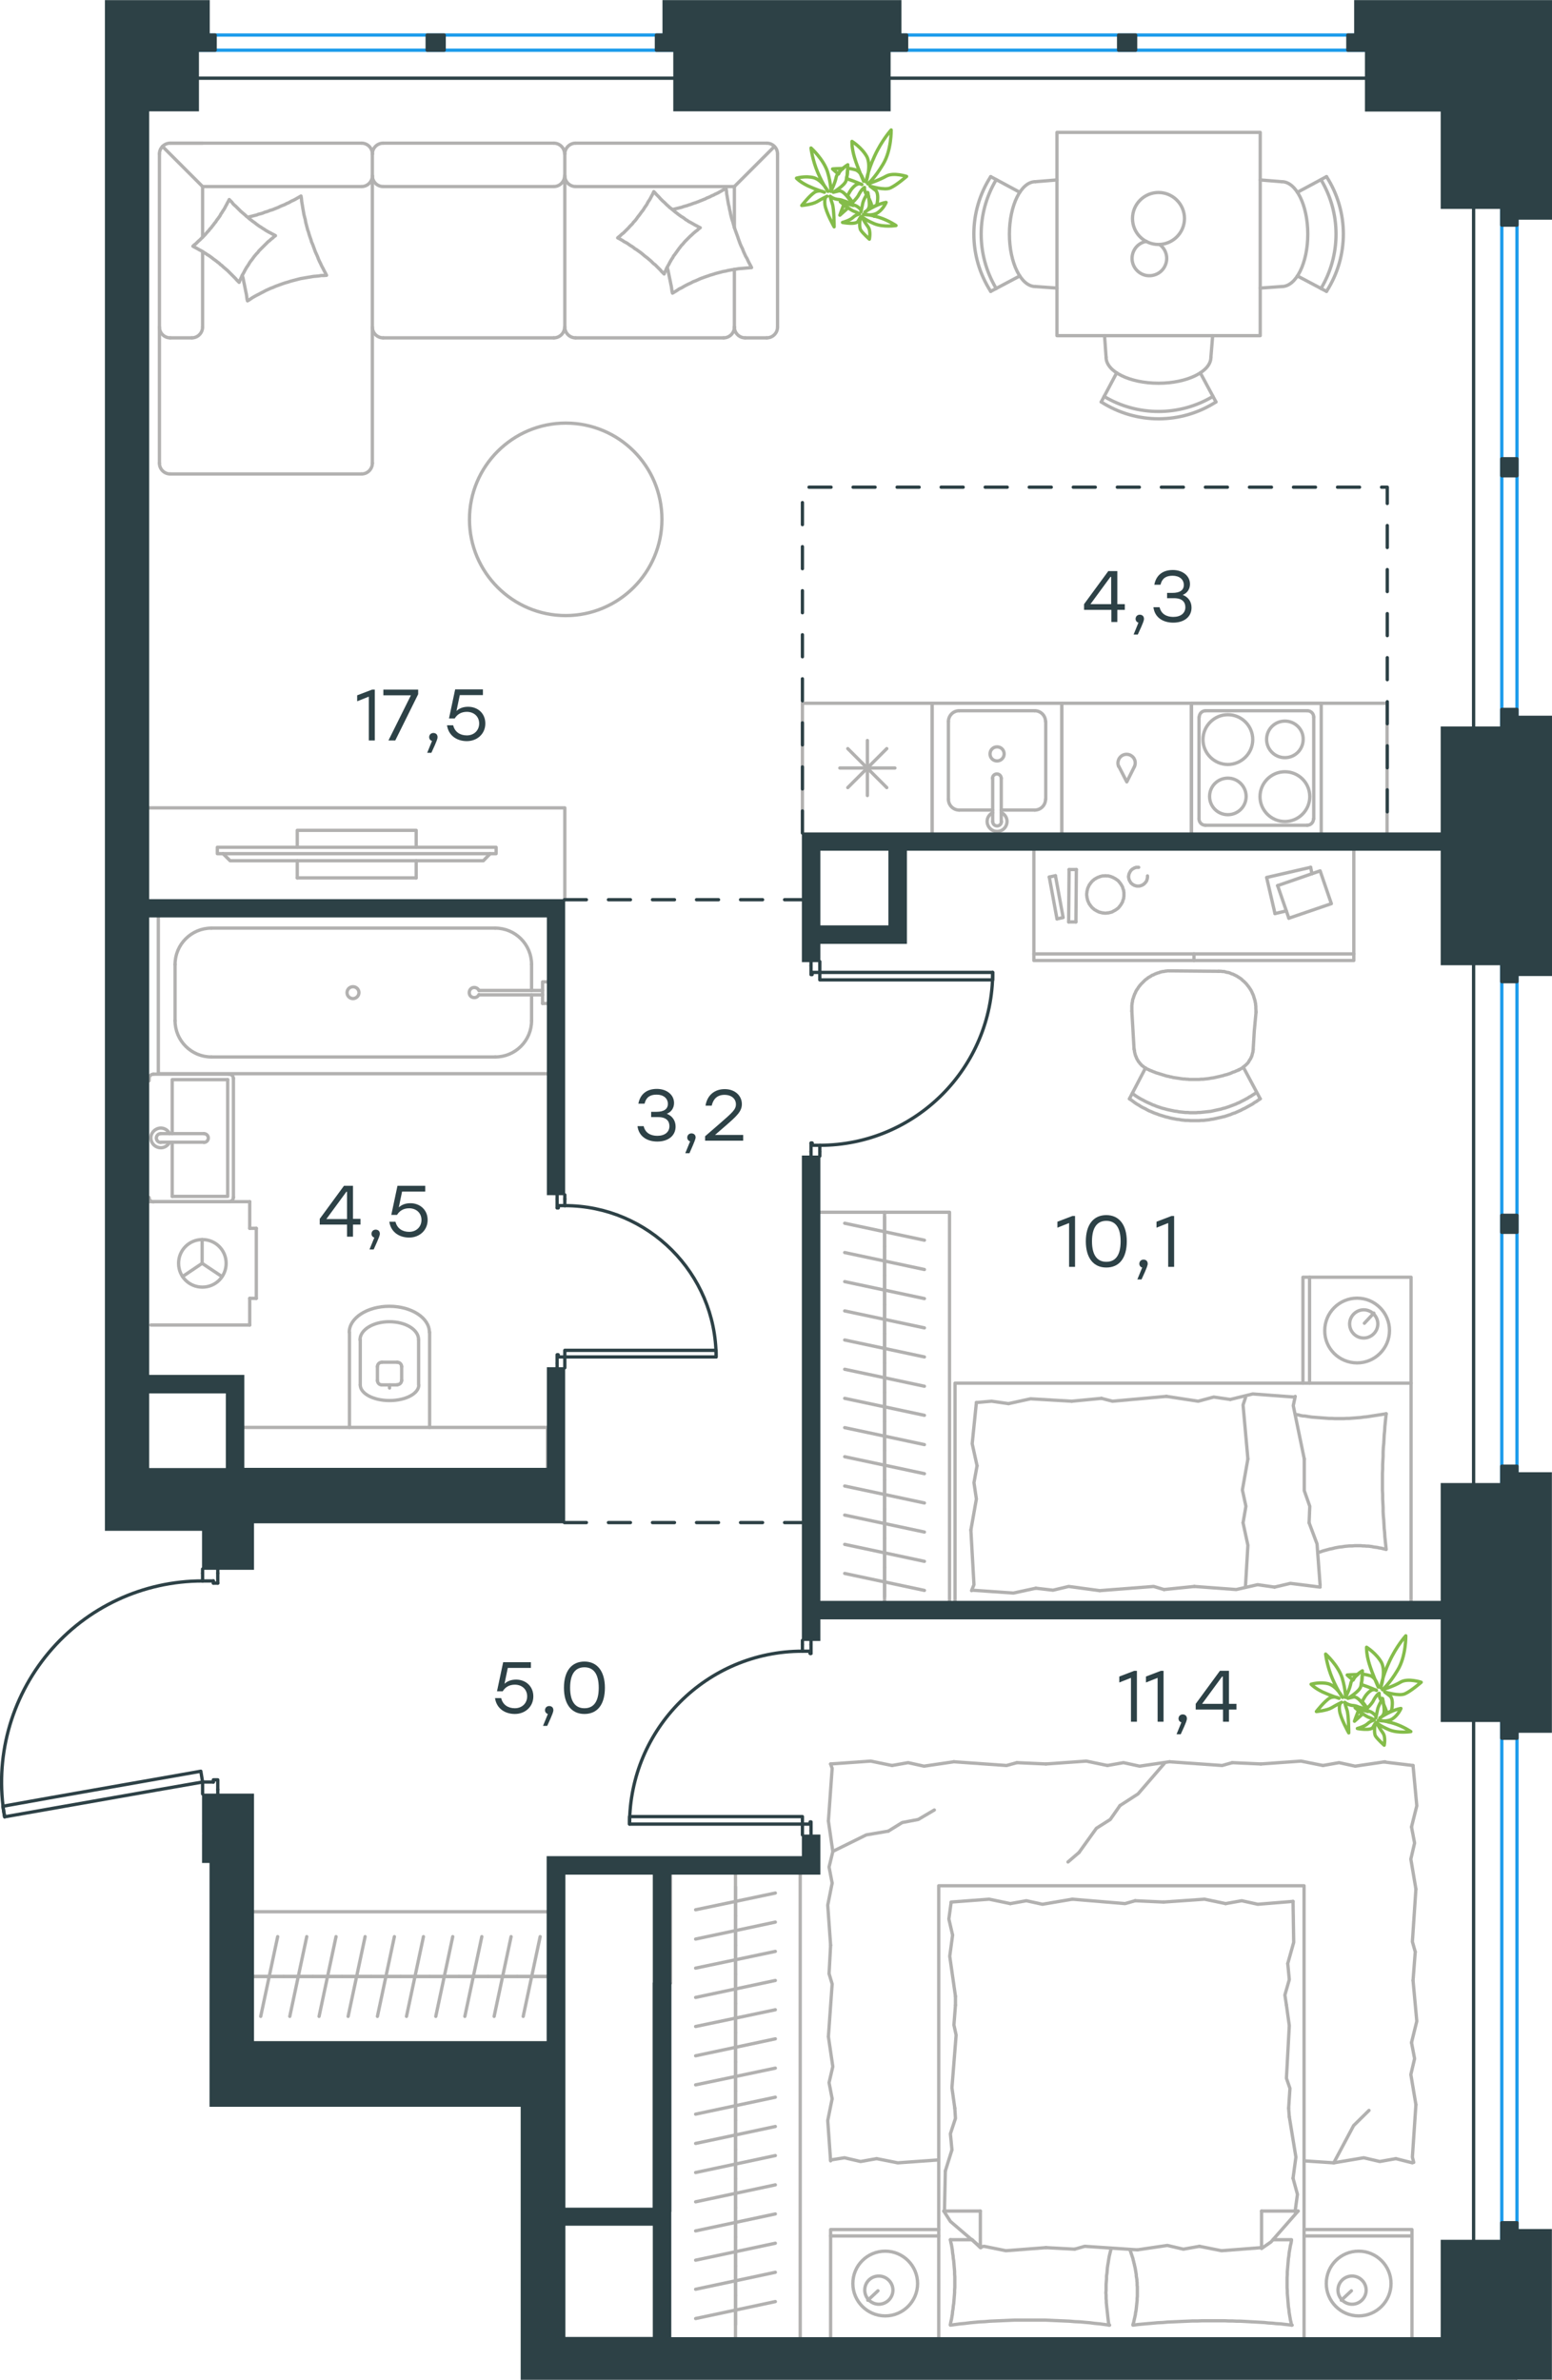 <?xml version="1.0" encoding="utf-8"?>
<!-- Generator: Adobe Illustrator 26.5.0, SVG Export Plug-In . SVG Version: 6.00 Build 0)  -->
<svg version="1.1" id="Слой_1" xmlns="http://www.w3.org/2000/svg" xmlns:xlink="http://www.w3.org/1999/xlink" x="0px" y="0px"
	 viewBox="0 0 704.8 1080.5" style="enable-background:new 0 0 704.8 1080.5;" xml:space="preserve">
<style type="text/css">
	.st0{fill:none;stroke:#2D4146;stroke-width:1.5;stroke-linecap:round;stroke-linejoin:round;stroke-miterlimit:22.926;}
	.st1{fill:none;stroke:#B2B1B0;stroke-width:1.5;stroke-linecap:round;stroke-linejoin:round;stroke-miterlimit:22.926;}
	.st2{fill:none;stroke:#1D9CEB;stroke-width:1.5;stroke-linecap:round;stroke-linejoin:round;stroke-miterlimit:22.926;}
	.st3{fill:#2D4146;}
	.st4{fill:#2D4146;stroke:#2D4146;stroke-width:0.5;stroke-miterlimit:10;}
	
		.st5{fill:none;stroke:#2D4146;stroke-width:1.5;stroke-linecap:round;stroke-linejoin:round;stroke-miterlimit:22.926;stroke-dasharray:10,10;}
	.st6{fill:none;stroke:#84BC4A;stroke-width:1.5;stroke-linecap:round;stroke-linejoin:round;stroke-miterlimit:22.926;}
</style>
<line class="st0" x1="256.5" y1="544.4" x2="256.5" y2="542.5"/>
<polyline class="st0" points="256.5,621 256.5,619 256.5,616.1 "/>
<line class="st0" x1="256.5" y1="547.4" x2="256.5" y2="544.4"/>
<path class="st0" d="M325.2,616.1c0-37.9-30.8-68.7-68.7-68.7"/>
<line class="st0" x1="253" y1="544.4" x2="253" y2="548.4"/>
<line class="st0" x1="253" y1="619" x2="253" y2="621"/>
<line class="st0" x1="256.5" y1="616.1" x2="253.5" y2="616.1"/>
<polyline class="st0" points="253,619 253,615.1 253.5,615.1 253.5,616.1 "/>
<line class="st0" x1="253.5" y1="547.4" x2="253.5" y2="548.4"/>
<line class="st0" x1="253" y1="542.5" x2="253" y2="544.4"/>
<line class="st0" x1="256.5" y1="547.4" x2="253.5" y2="547.4"/>
<line class="st0" x1="253.5" y1="548.4" x2="253" y2="548.4"/>
<polygon class="st0" points="278.1,616.1 325.2,616.1 325.2,613.1 303.6,613.1 256.5,613.1 256.5,616.1 "/>
<line class="st0" x1="372.3" y1="522.9" x2="372.3" y2="524.9"/>
<polyline class="st0" points="372.3,436.6 372.3,438.5 372.3,441.5 "/>
<line class="st0" x1="372.3" y1="520" x2="372.3" y2="522.9"/>
<path class="st0" d="M372.3,520c43.4,0,78.5-35.2,78.5-78.5"/>
<line class="st0" x1="368.3" y1="522.9" x2="368.3" y2="519"/>
<line class="st0" x1="368.3" y1="438.5" x2="368.3" y2="436.6"/>
<line class="st0" x1="372.3" y1="441.5" x2="368.8" y2="441.5"/>
<polyline class="st0" points="368.3,438.5 368.3,442.5 368.8,442.5 368.8,441.5 "/>
<line class="st0" x1="368.8" y1="520" x2="368.8" y2="519"/>
<line class="st0" x1="368.3" y1="524.9" x2="368.3" y2="522.9"/>
<line class="st0" x1="372.3" y1="520" x2="368.8" y2="520"/>
<line class="st0" x1="368.8" y1="519" x2="368.3" y2="519"/>
<polygon class="st0" points="450.8,441.5 450.8,444.9 429.3,444.9 372.3,444.9 372.3,441.5 393.9,441.5 "/>
<line class="st0" x1="364.4" y1="746.7" x2="364.4" y2="744.8"/>
<polyline class="st0" points="364.4,833.1 364.4,831.2 364.4,828.2 "/>
<line class="st0" x1="364.4" y1="749.7" x2="364.4" y2="746.7"/>
<path class="st0" d="M364.4,749.7c-43.4,0-78.5,35.2-78.5,78.5"/>
<line class="st0" x1="368.3" y1="746.7" x2="368.3" y2="750.7"/>
<line class="st0" x1="368.3" y1="831.2" x2="368.3" y2="833.1"/>
<line class="st0" x1="364.4" y1="828.2" x2="367.9" y2="828.2"/>
<polyline class="st0" points="368.3,831.2 368.3,827.2 367.9,827.2 367.9,828.2 "/>
<line class="st0" x1="367.9" y1="749.7" x2="367.9" y2="750.7"/>
<line class="st0" x1="368.3" y1="744.8" x2="368.3" y2="746.7"/>
<line class="st0" x1="364.4" y1="749.7" x2="367.9" y2="749.7"/>
<line class="st0" x1="367.9" y1="750.7" x2="368.3" y2="750.7"/>
<polygon class="st0" points="285.9,828.2 285.9,824.8 307.4,824.8 364.4,824.8 364.4,828.2 342.8,828.2 "/>
<line class="st0" x1="92" y1="714.3" x2="92" y2="712.4"/>
<polyline class="st0" points="92,814.5 92,812.5 92,809.1 "/>
<line class="st0" x1="92" y1="717.8" x2="92" y2="714.3"/>
<path class="st0" d="M92,717.8c-27,0-52.6,11.9-69.9,32.6c-17.3,20.7-24.7,48-20,74.5"/>
<line class="st0" x1="98.9" y1="714.3" x2="98.9" y2="718.8"/>
<line class="st0" x1="98.9" y1="812.5" x2="98.9" y2="814.5"/>
<line class="st0" x1="92" y1="809.1" x2="96.9" y2="809.1"/>
<polyline class="st0" points="98.9,812.5 98.9,808.1 96.9,808.1 96.9,809.1 "/>
<line class="st0" x1="96.9" y1="717.8" x2="96.9" y2="718.8"/>
<line class="st0" x1="98.9" y1="712.4" x2="98.9" y2="714.3"/>
<line class="st0" x1="92" y1="717.8" x2="96.9" y2="717.8"/>
<line class="st0" x1="96.9" y1="718.8" x2="98.9" y2="718.8"/>
<polygon class="st0" points="2.1,824.9 1.3,820.1 22.5,816.3 91.2,804.2 92,809.1 70.8,812.8 "/>
<line class="st1" x1="176.9" y1="628.8" x2="176.9" y2="630.2"/>
<path class="st1" d="M182.4,620.5c0-1.1-0.9-2-2-2"/>
<path class="st1" d="M173.4,618.5c-1.1,0-2,0.9-2,2"/>
<path class="st1" d="M180.4,628.7c1.1,0,2-0.9,2-2"/>
<path class="st1" d="M171.4,626.8c0,1.1,0.9,2,2,2"/>
<line class="st1" x1="182.4" y1="626.8" x2="182.4" y2="620.5"/>
<line class="st1" x1="180.4" y1="618.5" x2="173.4" y2="618.5"/>
<line class="st1" x1="171.4" y1="620.5" x2="171.4" y2="626.8"/>
<line class="st1" x1="173.4" y1="628.8" x2="180.4" y2="628.8"/>
<path class="st1" d="M163.6,628.8c0,3.9,5.9,7.1,13.3,7.1s13.3-3.2,13.3-7.1"/>
<line class="st1" x1="190.1" y1="608.3" x2="190.1" y2="628.8"/>
<path class="st1" d="M190.1,608.3c0-4.6-5.9-8.2-13.3-8.2s-13.3,3.7-13.3,8.2"/>
<line class="st1" x1="163.6" y1="608.3" x2="163.6" y2="628.8"/>
<path class="st1" d="M195,604.9c0-6.5-8.1-11.8-18.2-11.8c-10,0-18.2,5.3-18.2,11.8"/>
<line class="st1" x1="195.1" y1="604.9" x2="195.1" y2="648.1"/>
<line class="st1" x1="158.7" y1="604.9" x2="158.7" y2="648.1"/>
<polyline class="st1" points="248.6,666.7 248.6,648.1 110.7,648.1 "/>
<line class="st1" x1="241.4" y1="437.9" x2="241.4" y2="449.7"/>
<path class="st1" d="M217.5,449.7c-0.5-1-1.5-1.5-2.6-1.3c-1.1,0.2-1.8,1.2-1.8,2.3c0,1.1,0.7,2,1.8,2.2c1.1,0.2,2.1-0.3,2.6-1.3"/>
<line class="st1" x1="246.4" y1="449.7" x2="217.5" y2="449.7"/>
<line class="st1" x1="246.4" y1="451.7" x2="217.5" y2="451.7"/>
<line class="st1" x1="246.4" y1="455.6" x2="248.6" y2="455.6"/>
<polyline class="st1" points="246.4,455.6 246.4,445.8 248.6,445.8 "/>
<path class="st1" d="M163,450.7c0-1.5-1.2-2.7-2.7-2.7c-1.5,0-2.7,1.2-2.7,2.7c0,1.5,1.2,2.7,2.7,2.7
	C161.7,453.4,163,452.2,163,450.7"/>
<path class="st1" d="M241.4,437.9c0-9.1-7.4-16.5-16.5-16.5"/>
<path class="st1" d="M224.9,479.9c9.1,0,16.5-7.4,16.5-16.5"/>
<path class="st1" d="M96,421.4c-9.1,0-16.5,7.4-16.5,16.5"/>
<path class="st1" d="M79.5,463.4c0,9.1,7.4,16.5,16.5,16.5"/>
<line class="st1" x1="241.4" y1="463.5" x2="241.4" y2="451.7"/>
<line class="st1" x1="224.9" y1="421.4" x2="96" y2="421.4"/>
<line class="st1" x1="79.5" y1="437.9" x2="79.5" y2="463.5"/>
<line class="st1" x1="96" y1="479.9" x2="224.9" y2="479.9"/>
<polyline class="st1" points="71.9,416.3 71.9,487.5 248.6,487.5 "/>
<g>
	<line class="st1" x1="113.4" y1="589.5" x2="116.4" y2="589.5"/>
	<line class="st1" x1="113.4" y1="557.7" x2="116.4" y2="557.7"/>
	<line class="st1" x1="113.4" y1="601.6" x2="113.4" y2="589.5"/>
	<line class="st1" x1="113.4" y1="545.6" x2="113.4" y2="557.7"/>
	<polyline class="st1" points="82.9,579.6 91.8,573.6 100.8,579.6 	"/>
	<line class="st1" x1="91.8" y1="573.6" x2="91.8" y2="562.8"/>
	<path class="st1" d="M91.9,584.4c6,0,10.8-4.8,10.8-10.8c0-6-4.8-10.8-10.8-10.8c-6,0-10.8,4.8-10.8,10.8
		C81.1,579.6,85.9,584.4,91.9,584.4"/>
	<line class="st1" x1="116.4" y1="589.5" x2="116.4" y2="557.7"/>
	<line class="st1" x1="113.4" y1="545.6" x2="67.7" y2="545.6"/>
	<line class="st1" x1="113.4" y1="601.6" x2="68.5" y2="601.6"/>
</g>
<g>
	<line class="st1" x1="78.2" y1="518.6" x2="78.2" y2="543.2"/>
	<polyline class="st1" points="78.2,514.7 78.2,490.2 103.4,490.2 	"/>
	<polyline class="st1" points="103.4,490.2 103.4,543.2 78.2,543.2 	"/>
	<path class="st1" d="M104,545.6c1.1,0,2-0.9,2-2"/>
	<path class="st1" d="M106,489.7c0-1.1-0.9-2-2-2"/>
	<path class="st1" d="M67.7,543.7c0,1.1,0.9,2,2,2"/>
	<path class="st1" d="M69.7,487.7c-1.1,0-2,0.9-2,2"/>
	<path class="st1" d="M92.6,518.7c1.1,0,2-0.9,2-2c0-1.1-0.9-2-2-2"/>
	<line class="st1" x1="73" y1="518.6" x2="92.6" y2="518.6"/>
	<path class="st1" d="M73,514.7c-1.1,0-2,0.9-2,2c0,1.1,0.9,2,2,2"/>
	<line class="st1" x1="73" y1="514.7" x2="92.6" y2="514.7"/>
	<path class="st1" d="M77,514.7c-0.9-1.9-3-2.9-5-2.4c-2,0.5-3.5,2.3-3.5,4.3c0,2.1,1.4,3.9,3.5,4.4c2,0.5,4.1-0.5,5-2.4"/>
	<line class="st1" x1="69.7" y1="545.6" x2="104" y2="545.6"/>
	<line class="st1" x1="106" y1="543.7" x2="106" y2="489.7"/>
	<line class="st1" x1="104" y1="487.7" x2="69.7" y2="487.7"/>
	<line class="st1" x1="67.7" y1="489.7" x2="67.7" y2="490.7"/>
</g>
<line class="st1" x1="334" y1="856.7" x2="334" y2="869.9"/>
<line class="st1" x1="315.9" y1="867.1" x2="352.1" y2="859.5"/>
<line class="st1" x1="334" y1="869.9" x2="334" y2="883.2"/>
<line class="st1" x1="315.9" y1="880.4" x2="352.1" y2="872.7"/>
<line class="st1" x1="334" y1="883.2" x2="334" y2="896.4"/>
<line class="st1" x1="315.9" y1="893.6" x2="352.1" y2="886"/>
<line class="st1" x1="334" y1="896.4" x2="334" y2="909.7"/>
<line class="st1" x1="315.9" y1="906.9" x2="352.1" y2="899.2"/>
<line class="st1" x1="334" y1="909.7" x2="334" y2="922.9"/>
<line class="st1" x1="315.9" y1="920.1" x2="352.1" y2="912.5"/>
<line class="st1" x1="334" y1="922.9" x2="334" y2="936.2"/>
<line class="st1" x1="315.9" y1="933.4" x2="352.1" y2="925.7"/>
<line class="st1" x1="334" y1="936.2" x2="334" y2="949.4"/>
<line class="st1" x1="315.9" y1="946.6" x2="352.1" y2="939"/>
<line class="st1" x1="334" y1="949.4" x2="334" y2="962.7"/>
<line class="st1" x1="315.9" y1="959.9" x2="352.1" y2="952.2"/>
<line class="st1" x1="334" y1="962.7" x2="334" y2="975.9"/>
<line class="st1" x1="315.9" y1="973.2" x2="352.1" y2="965.5"/>
<line class="st1" x1="334" y1="850.8" x2="334" y2="1061.3"/>
<line class="st1" x1="334" y1="975.9" x2="334" y2="989.2"/>
<line class="st1" x1="315.9" y1="986.4" x2="352.1" y2="978.7"/>
<line class="st1" x1="334" y1="989.2" x2="334" y2="1002.4"/>
<line class="st1" x1="315.9" y1="999.7" x2="352.1" y2="992"/>
<line class="st1" x1="334" y1="1002.4" x2="334" y2="1015.7"/>
<line class="st1" x1="315.9" y1="1012.9" x2="352.1" y2="1005.2"/>
<line class="st1" x1="334" y1="1015.7" x2="334" y2="1028.9"/>
<line class="st1" x1="315.9" y1="1026.2" x2="352.1" y2="1018.5"/>
<line class="st1" x1="334" y1="1028.9" x2="334" y2="1042.2"/>
<line class="st1" x1="315.9" y1="1039.4" x2="352.1" y2="1031.7"/>
<line class="st1" x1="334" y1="1042.2" x2="334" y2="1055.4"/>
<line class="st1" x1="315.9" y1="1052.7" x2="352.1" y2="1045"/>
<line class="st1" x1="363.4" y1="1061.3" x2="363.4" y2="850.8"/>
<line class="st1" x1="304.5" y1="850.8" x2="304.5" y2="900.4"/>
<line class="st1" x1="428.9" y1="1003.9" x2="429.3" y2="985.7"/>
<polyline class="st1" points="378.2,840.6 393.4,833.1 403.4,831.4 "/>
<polyline class="st1" points="403.4,831.4 409.7,827.5 417,826.1 424.3,821.8 "/>
<polyline class="st1" points="605.7,982 614.7,965.1 621.7,958.2 "/>
<polyline class="st1" points="528.8,800.6 516.8,814.5 508.6,819.8 "/>
<line class="st1" x1="490" y1="841.1" x2="485" y2="845.4"/>
<polyline class="st1" points="508.6,819.8 504.2,826.1 497.9,830.1 490,841.1 "/>
<line class="st1" x1="641.4" y1="982" x2="633.9" y2="980.1"/>
<line class="st1" x1="605.7" y1="982" x2="592.2" y2="981.1"/>
<polyline class="st1" points="633.9,980.1 626.6,981.4 619.3,979.7 605.7,982 "/>
<polyline class="st1" points="641.7,899.2 643.4,917.7 641,927.4 "/>
<polyline class="st1" points="643,955.6 641.4,979.4 642,981.8 "/>
<polyline class="st1" points="641,927.4 642.4,934.7 640.7,941.9 643,955.6 "/>
<polyline class="st1" points="641.7,801.6 643.4,819.9 641,829.5 "/>
<polyline class="st1" points="643,857.7 641.4,881.6 642.7,886.2 "/>
<polyline class="st1" points="641,829.5 642.4,836.8 640.7,844.1 643,857.7 "/>
<line class="st1" x1="642.7" y1="886.2" x2="641.7" y2="899.2"/>
<polyline class="st1" points="572.6,800.9 590.8,799.6 600.8,801.6 "/>
<polyline class="st1" points="600.8,801.6 608.1,800.3 615.4,801.9 629,799.9 "/>
<line class="st1" x1="628.5" y1="800" x2="641.7" y2="801.6"/>
<polyline class="st1" points="475,800.9 493.3,799.6 502.9,801.6 "/>
<polyline class="st1" points="531.1,799.9 555,801.6 559.6,800.3 "/>
<polyline class="st1" points="502.9,801.6 510.2,800.3 517.5,801.9 531.1,799.9 "/>
<line class="st1" x1="559.6" y1="800.3" x2="572.6" y2="800.9"/>
<polyline class="st1" points="377.2,800.9 395.4,799.6 405.1,801.6 "/>
<polyline class="st1" points="433.2,799.9 457.1,801.6 461.8,800.3 "/>
<polyline class="st1" points="405.1,801.6 412.4,800.3 419.6,801.9 433.2,799.9 "/>
<line class="st1" x1="461.8" y1="800.3" x2="475" y2="800.9"/>
<polyline class="st1" points="377.2,883.2 375.9,865 377.9,855 "/>
<polyline class="st1" points="376.2,826.8 377.9,802.9 377.2,800.9 "/>
<polyline class="st1" points="377.9,855 376.5,847.7 378.2,840.7 376.2,826.8 "/>
<polyline class="st1" points="377.2,981.1 375.9,962.8 377.9,952.9 "/>
<polyline class="st1" points="376.2,924.7 377.9,900.8 376.5,896.1 "/>
<polyline class="st1" points="377.9,952.9 376.5,945.6 378.2,938.3 376.2,924.7 "/>
<line class="st1" x1="376.5" y1="896.1" x2="377.2" y2="883.2"/>
<polyline class="st1" points="425.9,980.7 407.7,982 398.1,980.1 "/>
<polyline class="st1" points="398.1,980.1 390.8,981.4 383.5,979.7 377.2,980.7 "/>
<polyline class="st1" points="475,1020.5 456.8,1021.9 446.9,1019.9 445.2,1020.2 "/>
<polyline class="st1" points="572.9,1020.5 554.7,1021.9 544.7,1019.9 "/>
<polyline class="st1" points="516.5,1021.5 492.6,1019.9 488,1021.2 "/>
<polyline class="st1" points="544.7,1019.9 537.4,1021.2 530.1,1019.5 516.5,1021.5 "/>
<line class="st1" x1="488" y1="1021.2" x2="475" y2="1020.5"/>
<polyline class="st1" points="431.6,1016.9 431.8,1018.1 432.1,1019.3 432.3,1020.5 432.5,1021.7 432.6,1022.9 432.8,1024.1 
	432.9,1025.3 433.1,1026.5 433.2,1027.7 433.3,1028.9 433.4,1030.1 433.5,1031.3 433.5,1032.5 433.6,1033.7 433.6,1034.9 
	433.6,1036.1 433.6,1037.4 433.6,1038.6 433.5,1039.8 433.5,1041 433.4,1042.2 433.3,1043.5 433.2,1044.7 433.1,1045.9 
	432.9,1047.1 432.8,1048.3 432.6,1049.4 432.5,1050.6 432.3,1051.8 432.1,1053 431.8,1054.2 431.6,1055.4 "/>
<polyline class="st1" points="431.6,1055.7 433.8,1055.4 436.1,1055.1 438.3,1054.9 440.6,1054.6 442.8,1054.4 445,1054.2 
	447.3,1054.1 449.5,1053.9 451.8,1053.8 454.1,1053.7 456.3,1053.6 458.6,1053.5 460.9,1053.4 463.2,1053.4 465.4,1053.4 
	467.7,1053.4 470,1053.4 472.2,1053.4 474.5,1053.4 476.8,1053.5 479,1053.6 481.3,1053.7 483.6,1053.8 485.8,1053.9 488.1,1054.1 
	490.4,1054.2 492.6,1054.4 494.9,1054.6 497.2,1054.9 499.4,1055.1 501.7,1055.4 503.9,1055.7 "/>
<polyline class="st1" points="585.5,961.1 588.5,979.4 587.2,989 "/>
<polyline class="st1" points="587.2,989 589.2,996.3 588.2,1003.6 588.2,1004.3 "/>
<line class="st1" x1="585.2" y1="957.2" x2="585.5" y2="961.1"/>
<polyline class="st1" points="584.2,910.4 585.5,919.7 584.2,943.6 585.8,948.2 585.2,957.2 "/>
<polyline class="st1" points="587.2,863.3 587.5,881.9 584.8,891.5 "/>
<polyline class="st1" points="584.8,891.5 585.5,898.8 583.5,905.8 584.2,910.4 "/>
<polyline class="st1" points="433.9,906.4 431.3,888.2 432.6,878.6 "/>
<polyline class="st1" points="432.6,878.6 430.9,871.3 431.9,864 "/>
<line class="st1" x1="433.9" y1="910.4" x2="433.9" y2="906.4"/>
<polyline class="st1" points="433.6,957.2 432.3,947.9 434.2,924 433.2,919.4 433.9,910.4 "/>
<line class="st1" x1="429.3" y1="985.7" x2="432.3" y2="976.1"/>
<polyline class="st1" points="432.3,976.1 431.6,968.8 433.9,961.8 433.6,957.2 "/>
<polyline class="st1" points="503.6,1055.7 503.3,1053.8 503.1,1052 502.9,1050.1 502.8,1049.2 502.7,1048.3 502.6,1047.4 
	502.5,1046.4 502.4,1045.5 502.4,1044.6 502.3,1043.7 502.3,1042.9 502.3,1042 502.2,1041.1 502.3,1039.8 502.3,1038.5 
	502.3,1037.2 502.4,1035.9 502.5,1034.7 502.5,1033.4 502.7,1032.1 502.8,1030.9 502.9,1029.6 503.1,1028.3 503.3,1027.1 
	503.5,1025.8 503.7,1024.6 504,1023.3 504.3,1022.1 504.6,1020.9 "/>
<polyline class="st1" points="586.5,1055.7 586.3,1054.5 586,1053.3 585.8,1052.1 585.6,1050.9 585.4,1049.7 585.3,1048.5 
	585.1,1047.3 585,1046.1 584.9,1044.9 584.8,1043.6 584.7,1042.4 584.6,1041.2 584.6,1040 584.5,1038.8 584.5,1037.6 584.5,1036.5 
	584.5,1035.2 584.5,1034 584.6,1032.8 584.6,1031.5 584.7,1030.3 584.8,1029.1 584.9,1027.9 585,1026.7 585.1,1025.5 585.3,1024.3 
	585.4,1023.1 585.6,1021.9 585.8,1020.8 586,1019.6 586.3,1018.4 586.5,1017.2 "/>
<polyline class="st1" points="513.1,1021.3 513.3,1021.9 513.5,1022.5 513.7,1023.1 513.9,1023.7 514.1,1024.3 514.3,1024.9 
	514.5,1025.5 514.6,1026.1 514.8,1026.7 514.9,1027.3 515.1,1027.9 515.2,1028.5 515.5,1029.7 515.7,1030.9 515.9,1032.1 
	516,1032.7 516,1033.3 516.1,1033.9 516.2,1034.5 516.3,1035.1 516.3,1035.7 516.4,1036.3 516.4,1036.9 516.4,1037.6 516.5,1038.2 
	516.5,1038.8 516.5,1039.5 516.5,1040.1 516.5,1040.8 516.5,1041.7 516.5,1042.6 516.4,1043.6 516.4,1044.5 516.3,1045.4 
	516.2,1046.3 516.1,1047.3 516,1048.2 515.9,1049.1 515.7,1050 515.6,1050.9 515.4,1051.8 515.2,1052.7 515,1053.6 514.8,1054.5 
	514.5,1055.4 "/>
<polyline class="st1" points="514.5,1055.7 516.8,1055.4 519,1055.2 521.2,1055 523.5,1054.8 525.7,1054.6 528,1054.5 530.2,1054.3 
	532.5,1054.2 534.7,1054.1 537,1054 539.3,1053.9 541.5,1053.8 543.8,1053.8 546.1,1053.7 548.4,1053.7 550.7,1053.7 552.5,1053.7 
	554.3,1053.7 556.1,1053.7 558,1053.8 559.8,1053.8 561.6,1053.9 563.4,1053.9 565.2,1054 567,1054.1 568.8,1054.2 570.6,1054.3 
	572.4,1054.4 574.2,1054.5 576,1054.7 577.8,1054.8 579.6,1055 581.5,1055.1 583.2,1055.3 585,1055.5 586.8,1055.7 "/>
<polyline class="st1" points="528.4,863.6 547,862.3 556.6,864.3 "/>
<polyline class="st1" points="556.6,864.3 563.9,863 571.2,864.6 587.2,863.3 "/>
<polyline class="st1" points="431.9,863.6 449.2,862.3 458.8,864.3 "/>
<polyline class="st1" points="487,862.3 510.9,864.3 515.5,863 "/>
<polyline class="st1" points="458.8,864.3 466.1,863 473.4,864.6 487,862.3 "/>
<line class="st1" x1="515.5" y1="863" x2="528.4" y2="863.6"/>
<line class="st1" x1="589.5" y1="1003.9" x2="572.9" y2="1003.9"/>
<polyline class="st1" points="445.5,1020.5 431.6,1008.6 428.6,1003.9 "/>
<line class="st1" x1="572.9" y1="1020.5" x2="572.9" y2="1003.9"/>
<line class="st1" x1="431.6" y1="1016.9" x2="441.3" y2="1016.9"/>
<polyline class="st1" points="589.5,1003.9 577.2,1017.9 572.9,1020.9 "/>
<line class="st1" x1="428.6" y1="1003.9" x2="445.2" y2="1003.9"/>
<polyline class="st1" points="441.5,1016.9 445.2,1020.5 445.2,1003.9 "/>
<line class="st1" x1="578.1" y1="1016.9" x2="586.5" y2="1016.9"/>
<line class="st1" x1="398.7" y1="1040.1" x2="394.1" y2="1044.4"/>
<path class="st1" d="M392.7,1039.8c0,3.5,2.9,6.4,6.4,6.4c3.5,0,6.4-2.9,6.4-6.4c0-3.5-2.9-6.4-6.4-6.4
	C395.5,1033.4,392.7,1036.2,392.7,1039.8"/>
<path class="st1" d="M387.3,1036.8c0,8.1,6.6,14.7,14.7,14.7c8.1,0,14.7-6.6,14.7-14.7s-6.6-14.7-14.7-14.7
	C393.9,1022.1,387.3,1028.6,387.3,1036.8"/>
<line class="st1" x1="613.7" y1="1040.1" x2="609.1" y2="1044.4"/>
<path class="st1" d="M607.6,1039.8c0,3.5,2.9,6.4,6.4,6.4c3.5,0,6.4-2.9,6.4-6.4c0-3.5-2.9-6.4-6.4-6.4
	C610.5,1033.4,607.6,1036.2,607.6,1039.8"/>
<path class="st1" d="M602.3,1036.8c0,8.1,6.6,14.7,14.7,14.7c8.1,0,14.7-6.6,14.7-14.7s-6.6-14.7-14.7-14.7
	C608.9,1022.1,602.3,1028.6,602.3,1036.8"/>
<line class="st1" x1="426.3" y1="1015.2" x2="377.2" y2="1015.2"/>
<line class="st1" x1="641.2" y1="1015.2" x2="592.2" y2="1015.2"/>
<polyline class="st1" points="377.2,1061.3 377.2,1012.3 426.3,1012.3 "/>
<polyline class="st1" points="641.2,1061.3 641.2,1012.3 592.2,1012.3 "/>
<polyline class="st1" points="426.3,1061.3 426.3,856.2 592.2,856.2 592.2,1061.3 "/>
<line class="st1" x1="401.7" y1="724.9" x2="401.7" y2="711.6"/>
<line class="st1" x1="383.6" y1="714.4" x2="419.8" y2="722.1"/>
<line class="st1" x1="401.7" y1="711.6" x2="401.7" y2="698.4"/>
<line class="st1" x1="383.6" y1="701.2" x2="419.8" y2="708.9"/>
<line class="st1" x1="401.7" y1="698.4" x2="401.7" y2="685.1"/>
<line class="st1" x1="383.6" y1="687.9" x2="419.8" y2="695.6"/>
<line class="st1" x1="401.7" y1="685.1" x2="401.7" y2="671.9"/>
<line class="st1" x1="383.6" y1="674.7" x2="419.8" y2="682.4"/>
<line class="st1" x1="401.7" y1="671.9" x2="401.7" y2="658.6"/>
<line class="st1" x1="383.6" y1="661.4" x2="419.8" y2="669.1"/>
<line class="st1" x1="401.7" y1="658.6" x2="401.7" y2="645.4"/>
<line class="st1" x1="383.6" y1="648.2" x2="419.8" y2="655.9"/>
<line class="st1" x1="401.7" y1="645.4" x2="401.7" y2="632.1"/>
<line class="st1" x1="383.6" y1="634.9" x2="419.8" y2="642.6"/>
<line class="st1" x1="401.7" y1="727.1" x2="401.7" y2="550.4"/>
<line class="st1" x1="401.7" y1="632.1" x2="401.7" y2="618.9"/>
<line class="st1" x1="383.6" y1="621.7" x2="419.8" y2="629.4"/>
<line class="st1" x1="401.7" y1="618.9" x2="401.7" y2="605.6"/>
<line class="st1" x1="383.6" y1="608.4" x2="419.8" y2="616.1"/>
<line class="st1" x1="401.7" y1="605.6" x2="401.7" y2="592.4"/>
<line class="st1" x1="383.6" y1="595.2" x2="419.8" y2="602.9"/>
<line class="st1" x1="401.7" y1="592.4" x2="401.7" y2="579.1"/>
<line class="st1" x1="383.6" y1="581.9" x2="419.8" y2="589.6"/>
<line class="st1" x1="401.7" y1="579.1" x2="401.7" y2="565.9"/>
<line class="st1" x1="383.6" y1="568.7" x2="419.8" y2="576.4"/>
<line class="st1" x1="401.7" y1="565.9" x2="401.7" y2="552.6"/>
<line class="st1" x1="383.6" y1="555.4" x2="419.8" y2="563.1"/>
<polyline class="st1" points="372.3,550.4 431.2,550.4 431.2,727.1 "/>
<polyline class="st1" points="629.5,641.9 628.2,642.1 627,642.3 625.7,642.5 624.4,642.7 623.1,642.9 621.8,643.1 620.5,643.3 
	619.2,643.4 617.9,643.6 616.6,643.7 615.3,643.8 614,643.9 612.7,644 611.5,644 610.2,644.1 608.9,644.1 607.6,644.1 606.2,644.1 
	604.9,644 603.5,644 602.2,643.9 600.8,643.8 599.5,643.7 598.2,643.6 596.9,643.5 595.6,643.4 594.3,643.2 593.7,643.1 593.1,643 
	592.4,642.9 591.8,642.9 591.2,642.8 590.6,642.7 590,642.5 589.5,642.4 588.9,642.3 588.3,642.2 "/>
<polyline class="st1" points="598.5,704.9 599.6,704.6 600.7,704.2 601.8,703.9 602.9,703.6 604,703.3 605.1,703.1 606.2,702.8 
	607.3,702.6 608.4,702.4 609.5,702.3 610.7,702.1 611.8,702 612.9,701.9 614.1,701.9 615.2,701.8 616.4,701.8 617.2,701.8 
	618,701.8 618.9,701.9 619.7,701.9 620.5,702 621.4,702 622.2,702.1 623,702.2 623.9,702.4 624.7,702.5 625.5,702.6 626.3,702.8 
	627.1,702.9 627.9,703.1 628.7,703.3 629.5,703.5 629.3,701.6 629.1,699.7 628.9,697.8 628.8,695.9 628.6,694 628.5,692.1 
	628.4,690.2 628.2,688.2 628.1,686.3 628.1,684.4 628,682.4 627.9,680.5 627.9,678.6 627.8,676.6 627.8,674.7 627.8,672.7 
	627.8,670.8 627.8,668.9 627.9,667 627.9,665 628,663.1 628.1,661.2 628.1,659.3 628.2,657.3 628.4,655.4 628.5,653.5 628.6,651.5 
	628.8,649.6 628.9,647.7 629.1,645.7 629.3,643.8 629.5,641.9 "/>
<polyline class="st1" points="594.5,691.4 598.1,701 599.5,719.8 "/>
<polyline class="st1" points="588.2,634 587.3,638.2 592.3,662.4 "/>
<polyline class="st1" points="592.3,662.4 592.3,676.8 594.8,683.9 594.5,691.4 "/>
<polyline class="st1" points="599.5,720.6 586,718.9 578.8,720.6 "/>
<polyline class="st1" points="443.7,665.5 441.5,655.5 443.4,636.8 "/>
<polyline class="st1" points="441.2,722.2 442.3,719.5 440.9,694.7 "/>
<polyline class="st1" points="440.9,694.7 443.4,680.6 442.3,673.2 443.7,665.5 "/>
<polyline class="st1" points="458,637.3 468,635.1 486.7,636.2 "/>
<polyline class="st1" points="443.4,636.8 450.3,636.2 458,637.3 "/>
<polyline class="st1" points="558.7,635.4 568.9,632.9 587.6,634.3 "/>
<polyline class="st1" points="500.2,634.9 505.2,636.2 529.7,634 "/>
<polyline class="st1" points="529.7,634 544.1,636.2 551.2,634.3 558.7,635.4 "/>
<line class="st1" x1="486.7" y1="636.2" x2="500.2" y2="634.9"/>
<polyline class="st1" points="578.8,720.6 571.1,719.5 561.4,721.7 542.4,720.3 "/>
<polyline class="st1" points="470.4,721.1 460.2,723.3 441.5,722 "/>
<polyline class="st1" points="528.6,721.7 523.9,720.3 499.4,722.2 "/>
<polyline class="st1" points="499.4,722.2 485.3,720.3 478.2,722 470.4,721.1 "/>
<line class="st1" x1="542.4" y1="720.3" x2="528.6" y2="721.7"/>
<polyline class="st1" points="564.5,691.4 566.7,701.6 565.6,720.3 "/>
<polyline class="st1" points="565.6,634.6 564.5,637.9 566.7,662.4 "/>
<polyline class="st1" points="566.7,662.4 564.2,676.5 565.8,683.9 564.5,691.4 "/>
<line class="st1" x1="619.6" y1="600.8" x2="623.9" y2="596.2"/>
<path class="st1" d="M619.3,607.5c3.5,0,6.4-2.9,6.4-6.4c0-3.5-2.9-6.4-6.4-6.4c-3.5,0-6.4,2.9-6.4,6.4
	C612.9,604.6,615.7,607.5,619.3,607.5"/>
<polyline class="st1" points="433.7,727.1 433.7,628 640.8,628 640.8,727.1 "/>
<path class="st1" d="M616.3,618.8c8.1,0,14.7-6.6,14.7-14.7c0-8.1-6.6-14.7-14.7-14.7c-8.1,0-14.7,6.6-14.7,14.7
	C601.5,612.2,608.1,618.8,616.3,618.8"/>
<line class="st1" x1="594.7" y1="579.9" x2="594.7" y2="628"/>
<polyline class="st1" points="640.8,628 640.8,579.9 591.7,579.9 591.7,628 "/>
<line class="st1" x1="542.2" y1="433.1" x2="542.2" y2="436.1"/>
<polygon class="st1" points="502,397.6 501.6,397.7 501.1,397.7 500.7,397.7 500.3,397.8 499.9,397.9 499.5,398 499.1,398.2 
	498.7,398.3 498.3,398.5 497.9,398.7 497.6,398.9 497.2,399.1 496.9,399.3 496.6,399.6 496.3,399.8 496,400.1 495.7,400.4 
	495.5,400.7 495.2,401 495,401.4 494.7,401.7 494.5,402.1 494.4,402.4 494.2,402.8 494,403.2 493.9,403.6 493.8,404 493.7,404.4 
	493.6,404.8 493.6,405.2 493.5,405.7 493.5,406.1 493.5,406.5 493.6,407 493.6,407.4 493.7,407.8 493.8,408.2 493.9,408.6 494,409 
	494.2,409.4 494.4,409.8 494.5,410.1 494.7,410.5 495,410.8 495.2,411.2 495.5,411.5 495.7,411.8 496,412.1 496.3,412.4 
	496.6,412.6 496.9,412.9 497.2,413.1 497.6,413.3 497.9,413.5 498.3,413.7 498.7,413.9 499.1,414.1 499.5,414.2 499.9,414.3 
	500.3,414.4 500.7,414.5 501.1,414.5 501.6,414.6 502,414.6 502.4,414.6 502.8,414.5 503.3,414.5 503.7,414.4 504.1,414.3 
	504.5,414.2 504.9,414.1 505.3,413.9 505.6,413.7 506,413.5 506.4,413.3 506.7,413.1 507,412.9 507.4,412.6 507.7,412.4 508,412.1 
	508.2,411.8 508.5,411.5 508.7,411.2 509,410.8 509.2,410.5 509.4,410.1 509.6,409.8 509.8,409.4 509.9,409 510,408.6 510.2,408.2 
	510.3,407.8 510.3,407.4 510.4,407 510.4,406.5 510.4,406.1 510.4,405.7 510.4,405.2 510.3,404.8 510.3,404.4 510.2,404 510,403.6 
	509.9,403.2 509.8,402.8 509.6,402.4 509.4,402.1 509.2,401.7 509,401.4 508.7,401 508.5,400.7 508.2,400.4 508,400.1 507.7,399.8 
	507.4,399.6 507,399.3 506.7,399.1 506.4,398.9 506,398.7 505.6,398.5 505.3,398.3 504.9,398.2 504.5,398 504.1,397.9 503.7,397.8 
	503.3,397.7 502.8,397.7 502.4,397.7 "/>
<polyline class="st1" points="517.1,393.8 516.8,393.8 516.6,393.8 516.4,393.8 516.2,393.8 515.9,393.8 515.7,393.9 515.5,394 
	515.3,394 515.1,394.1 515,394.2 514.8,394.3 514.6,394.4 514.4,394.5 514.3,394.6 514.1,394.7 513.9,394.9 513.8,395 513.6,395.2 
	513.5,395.3 513.4,395.5 513.3,395.6 513.2,395.8 513.1,396 513,396.2 512.9,396.4 512.8,396.6 512.7,396.8 512.7,397 512.6,397.2 
	512.6,397.4 512.6,397.6 512.5,397.8 512.5,398 512.5,398.3 512.6,398.5 512.6,398.7 512.6,398.9 512.7,399.1 512.7,399.3 
	512.8,399.5 512.9,399.7 513,399.9 513.1,400.1 513.2,400.3 513.3,400.4 513.4,400.6 513.5,400.8 513.6,400.9 513.8,401.1 
	513.9,401.2 514.1,401.3 514.3,401.5 514.4,401.6 514.6,401.7 514.8,401.8 515,401.9 515.1,402 515.3,402 515.5,402.1 515.7,402.2 
	515.9,402.2 516.2,402.3 516.4,402.3 516.6,402.3 516.8,402.3 517,402.3 517.3,402.3 517.5,402.3 517.7,402.2 517.9,402.2 
	518.1,402.1 518.3,402 518.5,402 518.7,401.9 518.8,401.8 519,401.7 519.2,401.6 519.4,401.5 519.5,401.3 519.7,401.2 519.8,401.1 
	520,400.9 520.1,400.8 520.2,400.6 520.4,400.4 520.5,400.3 520.6,400.1 520.7,399.9 520.8,399.7 520.8,399.5 520.9,399.3 
	521,399.1 521,398.9 521,398.7 521.1,398.5 521.1,398.3 521.1,398 521.1,397.7 "/>
<polyline class="st1" points="479.3,397.6 482.8,416.6 480,417.2 "/>
<line class="st1" x1="580.2" y1="402.1" x2="585.3" y2="416.9"/>
<line class="st1" x1="480" y1="417.2" x2="476.5" y2="398.2"/>
<line class="st1" x1="488.6" y1="418.6" x2="485.3" y2="418.6"/>
<line class="st1" x1="476.5" y1="398.2" x2="479.3" y2="397.6"/>
<line class="st1" x1="485.3" y1="418.6" x2="485.5" y2="394.8"/>
<line class="st1" x1="579" y1="414.8" x2="584.1" y2="413.6"/>
<polyline class="st1" points="585.3,416.9 604.6,410.3 599.5,395.4 580.2,402.1 "/>
<line class="st1" x1="488.8" y1="394.8" x2="488.6" y2="418.6"/>
<polyline class="st1" points="595.2,393.8 575.2,398.4 579,414.8 "/>
<line class="st1" x1="485.5" y1="394.8" x2="488.8" y2="394.8"/>
<line class="st1" x1="595.8" y1="396.7" x2="595.2" y2="393.8"/>
<line class="st1" x1="469.5" y1="433.1" x2="614.8" y2="433.1"/>
<polyline class="st1" points="614.8,386 614.8,436.1 469.5,436.1 469.5,386 "/>
<polyline class="st1" points="515,476.3 515.1,476.7 515.2,477.1 515.2,477.5 515.3,477.9 515.4,478.3 515.5,478.7 515.6,479 
	515.7,479.4 515.9,479.7 516,480.1 516.2,480.5 516.3,480.8 516.5,481.1 516.7,481.4 516.9,481.8 517.1,482.1 517.4,482.4 
	517.6,482.7 517.8,483 518.1,483.2 518.3,483.5 518.6,483.8 518.9,484 519.2,484.2 519.5,484.5 519.8,484.7 520.1,484.9 
	520.5,485.1 520.8,485.3 521.2,485.5 521.5,485.6 521.9,485.8 "/>
<polyline class="st1" points="562.4,485.8 562.7,485.7 563.1,485.5 563.4,485.3 563.8,485.1 564.1,484.9 564.4,484.7 564.7,484.4 
	565,484.2 565.3,483.9 565.6,483.7 565.9,483.4 566.2,483.1 566.4,482.9 566.7,482.6 566.9,482.3 567.1,482 567.3,481.6 
	567.5,481.3 567.7,481 567.9,480.7 568.1,480.3 568.2,480 568.4,479.7 568.5,479.3 568.6,479 568.7,478.6 568.8,478.2 568.9,477.9 
	569,477.5 569,477.1 569.1,476.8 569.1,476.4 "/>
<polyline class="st1" points="570.4,459.5 570.3,457.8 570.3,457.4 570.3,457.1 570.3,456.7 570.2,456.4 570.2,456 570.2,455.7 
	570.1,455.3 570,455 570,454.6 569.9,454.3 569.8,454 569.7,453.6 569.5,453 569.3,452.3 569.1,451.7 568.8,451.1 568.5,450.4 
	568.2,449.8 567.9,449.3 567.5,448.7 567.1,448.1 566.7,447.6 566.3,447.1 565.9,446.6 565.4,446.1 564.9,445.6 564.4,445.2 
	563.9,444.7 563.4,444.3 562.8,443.9 562.3,443.6 561.7,443.2 561.1,442.9 560.5,442.6 559.9,442.3 559.2,442.1 558.6,441.8 
	558,441.6 557.4,441.5 556.8,441.4 556.3,441.2 555.7,441.1 555.1,441.1 554.5,441 554,441 553.4,441 "/>
<polyline class="st1" points="512.9,498.9 513.8,499.5 514.6,500.1 515.4,500.7 516.3,501.3 517.2,501.8 518.1,502.4 519,502.9 
	519.9,503.3 520.8,503.8 521.7,504.3 522.7,504.7 523.6,505.1 524.6,505.5 525.5,505.8 526.5,506.2 527.5,506.5 528.5,506.8 
	529.4,507.1 530.4,507.3 531.4,507.6 532.4,507.8 533.4,508 534.5,508.2 535.5,508.3 536.5,508.5 537.5,508.6 538.5,508.7 
	539.5,508.7 540.6,508.8 541.6,508.8 542.6,508.8 543.7,508.8 544.6,508.8 545.5,508.7 546.4,508.7 547.3,508.6 548.2,508.5 
	549.1,508.4 550,508.2 550.9,508.1 551.8,507.9 552.7,507.7 553.6,507.5 554.5,507.3 555.3,507.1 556.2,506.9 557.1,506.6 
	558,506.3 558.9,506 559.8,505.6 560.8,505.3 561.7,504.9 562.6,504.5 563.5,504.1 564.4,503.6 565.3,503.2 566.2,502.7 
	567.1,502.2 568,501.7 568.9,501.2 569.7,500.6 570.6,500.1 571.4,499.5 572.3,498.9 "/>
<polyline class="st1" points="522.2,486 522.9,486.2 523.5,486.5 524.1,486.7 524.8,487 525.4,487.2 526.1,487.4 526.7,487.6 
	527.4,487.8 528,488 528.7,488.2 529.3,488.4 530,488.6 530.7,488.7 531.3,488.9 532,489 532.7,489.2 533.3,489.3 534,489.4 
	534.7,489.5 535.4,489.6 536,489.7 536.7,489.8 537.4,489.9 538.1,489.9 538.8,490 539.4,490 540.1,490.1 540.8,490.1 541.5,490.1 
	542.2,490.1 542.9,490.1 543.5,490.1 544.5,490.1 545.4,490 546.3,490 547.2,489.9 548.1,489.8 549,489.7 550,489.5 550.9,489.4 
	551.8,489.2 552.7,489 553.6,488.8 554.4,488.6 555.3,488.4 556.2,488.1 557.1,487.9 558,487.6 558.6,487.4 559.1,487.2 
	559.7,486.9 560.3,486.7 560.9,486.5 561.5,486.2 562.1,486 562.7,485.7 "/>
<polyline class="st1" points="514.2,496.5 515,497 515.8,497.6 516.6,498.1 517.4,498.6 518.3,499.1 519.1,499.5 520,500 
	520.8,500.4 521.7,500.8 522.6,501.2 523.4,501.6 524.3,501.9 525.2,502.3 526.1,502.6 527,502.9 527.9,503.2 528.8,503.4 
	529.8,503.7 530.7,503.9 531.6,504.1 532.6,504.3 533.5,504.5 534.5,504.6 535.4,504.8 536.4,504.9 537.3,505 538.3,505.1 
	539.3,505.1 540.3,505.2 541.3,505.2 542.2,505.2 543.2,505.2 544.2,505.1 545.1,505.1 546,505 547,504.9 547.9,504.8 548.8,504.7 
	549.8,504.6 550.7,504.4 551.6,504.2 552.5,504 553.4,503.8 554.4,503.6 555.3,503.3 556.2,503.1 557.1,502.8 558,502.5 
	558.8,502.2 559.6,501.9 560.4,501.6 561.2,501.3 562,500.9 562.8,500.6 563.5,500.2 564.3,499.8 565.1,499.4 565.8,499 
	566.6,498.6 567.3,498.1 568.1,497.7 568.8,497.2 569.5,496.8 570.2,496.3 "/>
<polyline class="st1" points="531.1,440.8 530.7,440.8 530.2,440.8 529.8,440.9 529.4,440.9 528.9,441 528.5,441.1 528.1,441.1 
	527.6,441.2 527.2,441.3 526.8,441.4 526.4,441.6 526,441.7 525.6,441.8 525.2,442 524.8,442.1 524.4,442.3 524,442.5 523.6,442.7 
	523.2,442.8 522.9,443 522.5,443.3 522.1,443.5 521.8,443.7 521.4,443.9 521.1,444.2 520.8,444.4 520.4,444.7 520.1,444.9 
	519.8,445.2 519.5,445.5 519.2,445.8 518.9,446.1 518.6,446.4 518.3,446.7 518,447 517.8,447.3 517.5,447.6 517.3,447.9 517,448.3 
	516.8,448.6 516.6,449 516.3,449.3 516.1,449.7 515.9,450 515.7,450.4 515.6,450.8 515.4,451.1 515.2,451.5 515.1,451.9 
	514.9,452.3 514.8,452.7 514.7,453.1 514.5,453.5 514.4,453.9 514.3,454.3 514.3,454.7 514.2,455.1 514.1,455.5 514.1,456 
	514,456.4 514,456.8 514,457.2 514,457.7 514,458.1 514,459.1 "/>
<line class="st1" x1="572.3" y1="498.9" x2="564.6" y2="484.5"/>
<line class="st1" x1="512.9" y1="498.9" x2="520.2" y2="484.9"/>
<line class="st1" x1="514" y1="459.1" x2="515" y2="476.3"/>
<polyline class="st1" points="570.4,459.5 569.6,468.1 569.1,476.4 "/>
<line class="st1" x1="531.1" y1="440.8" x2="553.4" y2="441"/>
<line class="st1" x1="469.9" y1="367.8" x2="454.7" y2="367.8"/>
<path class="st1" d="M456,342.3c0-1.8-1.4-3.2-3.2-3.2c-1.8,0-3.2,1.4-3.2,3.2c0,1.8,1.4,3.2,3.2,3.2
	C454.5,345.5,456,344.1,456,342.3"/>
<path class="st1" d="M454.7,353.4c0-1.1-0.9-2-2-2c-1.1,0-2,0.9-2,2"/>
<line class="st1" x1="454.7" y1="373" x2="454.7" y2="353.4"/>
<path class="st1" d="M450.8,373c0,1.1,0.9,2,2,2c1.1,0,2-0.9,2-2"/>
<line class="st1" x1="450.8" y1="373" x2="450.8" y2="353.4"/>
<path class="st1" d="M450.8,369c-1.9,0.9-2.9,3-2.4,5c0.5,2,2.3,3.5,4.4,3.5c2.1,0,3.9-1.4,4.4-3.5c0.5-2-0.5-4.1-2.4-5"/>
<path class="st1" d="M469.9,367.8c2.7,0,4.9-2.2,4.9-4.9"/>
<path class="st1" d="M430.7,362.9c0,2.7,2.2,4.9,4.9,4.9"/>
<path class="st1" d="M474.8,327.6c0-2.7-2.2-4.9-4.9-4.9"/>
<path class="st1" d="M435.6,322.7c-2.7,0-4.9,2.2-4.9,4.9"/>
<line class="st1" x1="474.9" y1="362.9" x2="474.9" y2="327.6"/>
<line class="st1" x1="469.9" y1="322.7" x2="435.6" y2="322.7"/>
<line class="st1" x1="430.7" y1="327.6" x2="430.7" y2="362.9"/>
<line class="st1" x1="435.6" y1="367.8" x2="450.8" y2="367.8"/>
<polyline class="st1" points="482.2,378.2 482.2,319.3 423.3,319.3 423.3,378.2 "/>
<line class="st1" x1="385" y1="339.9" x2="402.7" y2="357.6"/>
<line class="st1" x1="402.7" y1="339.9" x2="385" y2="357.6"/>
<line class="st1" x1="381.4" y1="348.7" x2="406.4" y2="348.7"/>
<line class="st1" x1="393.9" y1="336.2" x2="393.9" y2="361.2"/>
<polyline class="st1" points="423.3,378.2 423.3,319.3 364.4,319.3 364.4,378.2 "/>
<path class="st1" d="M515.2,348c0.7-1.6,0.3-3.6-1.2-4.7c-1.4-1.1-3.4-1.1-4.8,0c-1.4,1.1-1.9,3.1-1.2,4.7"/>
<polyline class="st1" points="515.2,348 511.7,355 508.1,348 "/>
<polyline class="st1" points="541.1,378.2 541.1,319.3 482.2,319.3 482.2,378.2 "/>
<path class="st1" d="M583.5,350.4c-6.2,0-11.3,5.1-11.3,11.3c0,6.2,5.1,11.3,11.3,11.3c6.2,0,11.3-5.1,11.3-11.3
	C594.8,355.4,589.7,350.4,583.5,350.4"/>
<path class="st1" d="M583.5,327.4c-4.6,0-8.3,3.7-8.3,8.3c0,4.6,3.7,8.3,8.3,8.3c4.6,0,8.3-3.7,8.3-8.3
	C591.9,331.1,588.1,327.4,583.5,327.4"/>
<path class="st1" d="M557.6,324.5c-6.2,0-11.3,5.1-11.3,11.3c0,6.2,5.1,11.3,11.3,11.3c6.2,0,11.3-5.1,11.3-11.3
	C568.9,329.5,563.8,324.5,557.6,324.5"/>
<path class="st1" d="M557.6,353.3c-4.6,0-8.3,3.7-8.3,8.3c0,4.6,3.7,8.3,8.3,8.3c4.6,0,8.3-3.7,8.3-8.3
	C565.9,357.1,562.2,353.3,557.6,353.3"/>
<path class="st1" d="M596.6,325.6c0-1.6-1.3-2.9-2.9-2.9"/>
<path class="st1" d="M593.6,374.7c1.6,0,2.9-1.3,2.9-2.9"/>
<path class="st1" d="M547.5,322.7c-1.6,0-2.9,1.3-2.9,2.9"/>
<path class="st1" d="M544.5,371.8c0,1.6,1.3,2.9,2.9,2.9"/>
<line class="st1" x1="596.6" y1="325.6" x2="596.6" y2="371.8"/>
<line class="st1" x1="547.5" y1="322.7" x2="593.6" y2="322.7"/>
<line class="st1" x1="544.5" y1="371.8" x2="544.5" y2="325.6"/>
<line class="st1" x1="593.6" y1="374.7" x2="547.5" y2="374.7"/>
<polyline class="st1" points="541.1,378.2 541.1,319.3 600,319.3 600,378.2 "/>
<polyline class="st1" points="541.1,378.2 541.1,319.3 629.9,319.3 629.9,378.2 "/>
<path class="st1" d="M501.4,180c15.2,9.1,34.2,9.1,49.4,0"/>
<path class="st1" d="M500.1,182.5c15.9,10.2,36.2,10.2,52.1,0"/>
<line class="st1" x1="545.1" y1="169.3" x2="552.2" y2="182.5"/>
<line class="st1" x1="507.1" y1="169.3" x2="500.1" y2="182.5"/>
<line class="st1" x1="502.3" y1="162.2" x2="501.6" y2="152.4"/>
<line class="st1" x1="549.9" y1="162.2" x2="550.7" y2="152.4"/>
<path class="st1" d="M502.3,162.2c0,6.5,10.7,11.8,23.8,11.8c13.1,0,23.8-5.3,23.8-11.8"/>
<path class="st1" d="M452.4,81.6c-9.1,15.2-9.1,34.2,0,49.4"/>
<path class="st1" d="M449.9,80.2c-10.2,15.9-10.2,36.2,0,52.1"/>
<line class="st1" x1="463.1" y1="87.3" x2="449.9" y2="80.2"/>
<line class="st1" x1="463.1" y1="125.3" x2="449.9" y2="132.3"/>
<line class="st1" x1="470.2" y1="130.1" x2="480" y2="130.8"/>
<line class="st1" x1="470.2" y1="82.5" x2="480" y2="81.7"/>
<path class="st1" d="M470.2,82.5c-6.5,0-11.8,10.7-11.8,23.8c0,13.1,5.3,23.8,11.8,23.8"/>
<path class="st1" d="M599.9,131c9.1-15.2,9.1-34.2,0-49.4"/>
<path class="st1" d="M602.4,132.3c10.2-15.9,10.2-36.2,0-52.1"/>
<line class="st1" x1="589.2" y1="87.3" x2="602.4" y2="80.2"/>
<line class="st1" x1="589.2" y1="125.3" x2="602.4" y2="132.3"/>
<line class="st1" x1="582.1" y1="130.1" x2="572.3" y2="130.8"/>
<line class="st1" x1="582.1" y1="82.5" x2="572.3" y2="81.7"/>
<path class="st1" d="M582.1,130.1c6.5,0,11.8-10.7,11.8-23.8c0-13.1-5.3-23.8-11.8-23.8"/>
<path class="st1" d="M520.6,109.6c-3.7,0.6-6.4,3.8-6.5,7.5c-0.1,3.7,2.4,7,6.1,7.9c3.6,0.8,7.4-1,8.9-4.4c1.6-3.4,0.5-7.4-2.5-9.6"
	/>
<path class="st1" d="M526.1,111c6.5,0,11.8-5.3,11.8-11.8c0-6.5-5.3-11.8-11.8-11.8c-6.5,0-11.8,5.3-11.8,11.8
	C514.3,105.8,519.6,111,526.1,111"/>
<rect x="480" y="60.1" class="st1" width="92.3" height="92.3"/>
<polyline class="st1" points="256.5,408.5 256.5,366.8 67.5,366.8 "/>
<line class="st1" x1="135" y1="398.6" x2="135" y2="390.8"/>
<line class="st1" x1="189" y1="398.6" x2="189" y2="390.8"/>
<polyline class="st1" points="222.6,387.6 219.5,390.8 104.5,390.8 101.3,387.6 "/>
<rect x="98.7" y="384.7" class="st1" width="126.6" height="2.9"/>
<polyline class="st1" points="189,384.7 189,377 135,377 135,384.7 "/>
<line class="st1" x1="135" y1="398.6" x2="189" y2="398.6"/>
<line class="st1" x1="92" y1="84.7" x2="92" y2="107.7"/>
<line class="st1" x1="333.5" y1="122.3" x2="333.5" y2="148.5"/>
<polygon class="st1" points="108.6,128.2 108.9,127.4 109.3,126.6 109.6,125.9 110,125.1 110.4,124.3 110.8,123.6 111.2,122.8 
	111.6,122.1 112,121.4 112.5,120.7 113,119.9 113.4,119.2 113.9,118.5 114.4,117.9 114.9,117.2 115.4,116.5 116,115.8 116.5,115.2 
	117.1,114.6 117.6,113.9 118.2,113.3 118.8,112.7 119.4,112.1 120,111.5 120.6,110.9 121.2,110.3 121.8,109.7 122.5,109.2 
	123.1,108.6 123.8,108.1 124.4,107.5 125.1,107 124.4,106.6 123.6,106.2 122.9,105.8 122.1,105.4 121.4,105 120.7,104.6 120,104.1 
	119.3,103.7 118.6,103.2 117.9,102.8 117.2,102.3 116.5,101.8 115.9,101.3 115.2,100.8 114.5,100.3 113.9,99.8 113.2,99.3 
	112.6,98.7 111.9,98.2 111.3,97.6 110.7,97.1 110,96.5 109.4,96 108.8,95.4 108.2,94.8 107.6,94.2 107,93.6 106.4,93.1 105.8,92.5 
	105.3,91.8 104.7,91.2 104.1,90.6 103.7,91.4 103.3,92.1 102.9,92.9 102.5,93.6 102.1,94.4 101.7,95.1 101.2,95.8 100.8,96.5 
	100.3,97.2 99.9,98 99.4,98.7 98.9,99.4 98.4,100 98,100.7 97.4,101.4 96.9,102.1 96.4,102.7 95.9,103.4 95.3,104 94.8,104.7 
	94.2,105.3 93.7,105.9 93.1,106.6 92.5,107.2 91.9,107.8 91.3,108.4 90.7,109 90.1,109.5 89.5,110.1 88.9,110.7 88.2,111.2 
	87.6,111.8 88.3,112.2 89.1,112.6 89.8,113 90.5,113.4 91.3,113.8 92,114.2 92.7,114.7 93.4,115.1 94.1,115.6 94.8,116 95.5,116.5 
	96.2,117 96.8,117.5 97.5,118 98.2,118.5 98.8,119 99.5,119.5 100.1,120.1 100.8,120.6 101.4,121.2 102,121.7 102.7,122.3 
	103.3,122.8 103.9,123.4 104.5,124 105.1,124.6 105.7,125.2 106.3,125.8 106.9,126.4 107.4,127 108,127.6 "/>
<polyline class="st1" points="110,125 110.4,126.4 110.7,127.9 111,129.3 111.3,130.8 111.6,132.3 111.9,133.7 112.1,135.2 
	112.2,135.9 112.4,136.6 113.4,136 114.4,135.3 115.4,134.7 116.5,134.1 117.5,133.6 118.6,133 119.6,132.5 120.7,131.9 
	121.8,131.4 122.9,130.9 124,130.5 125.1,130 126.2,129.6 127.3,129.2 128.4,128.8 129.6,128.4 130.7,128.1 131.9,127.7 133,127.4 
	134.2,127.1 135.3,126.8 136.5,126.5 137.7,126.3 138.8,126.1 140,125.9 141.2,125.7 142.4,125.5 143.6,125.4 144.7,125.3 
	145.9,125.1 147.1,125.1 148.3,125 147.8,124 147.2,122.9 146.7,121.9 146.1,120.8 145.6,119.7 145.1,118.7 144.6,117.6 
	144.2,116.5 143.7,115.4 143.2,114.3 142.8,113.2 142.4,112.1 142,111 141.5,109.9 141.2,108.8 140.8,107.7 140.4,106.5 
	140.1,105.4 139.7,104.3 139.4,103.1 139.1,102 138.8,100.8 138.6,99.6 138.3,98.5 138,97.3 137.8,96.1 137.6,95 137.4,93.8 
	137.2,92.6 137,91.4 136.9,90.2 136.7,89 136,89.4 135.3,89.8 134.6,90.2 133.9,90.6 133.1,91 132.4,91.3 131.7,91.7 131,92.1 
	130.2,92.4 129.5,92.8 128.8,93.1 128,93.4 127.3,93.7 126.5,94.1 125.8,94.4 125,94.7 124.3,95 123.5,95.3 122.7,95.5 122,95.8 
	121.2,96.1 120.4,96.3 119.7,96.6 118.9,96.9 118.1,97.1 117.3,97.3 116.6,97.6 115.8,97.8 115,98 114.2,98.2 113.4,98.4 
	112.6,98.6 "/>
<polyline class="st1" points="303,121.5 303.4,122.9 303.7,124.4 304,125.9 304.3,127.3 304.6,128.8 304.9,130.2 305.1,131.7 
	305.2,132.4 305.4,133.1 306.4,132.5 307.4,131.9 308.4,131.2 309.5,130.7 310.5,130.1 311.6,129.5 312.6,129 313.7,128.5 
	314.8,127.9 315.9,127.5 317,127 318.1,126.5 319.2,126.1 320.3,125.7 321.5,125.3 322.6,124.9 323.7,124.6 324.9,124.2 326,123.9 
	327.2,123.6 328.3,123.3 329.5,123.1 330.7,122.8 331.8,122.6 333,122.4 334.2,122.2 335.4,122 336.6,121.9 337.8,121.8 
	338.9,121.7 340.1,121.6 341.3,121.5 340.8,120.5 340.2,119.4 339.7,118.4 339.2,117.3 338.6,116.3 338.1,115.2 337.6,114.1 
	337.2,113 336.7,112 336.2,110.9 335.8,109.8 335.4,108.7 335,107.5 334.6,106.4 334.2,105.3 333.8,104.2 333.4,103 333.1,101.9 
	332.8,100.8 332.4,99.6 332.1,98.5 331.8,97.3 331.6,96.2 331.3,95 331.1,93.8 330.8,92.7 330.6,91.5 330.4,90.3 330.2,89.1 
	330,87.9 329.9,86.7 329.7,85.5 329,85.9 328.3,86.3 327.6,86.7 326.9,87.1 326.2,87.5 325.4,87.9 324.7,88.2 324,88.6 323.2,88.9 
	322.5,89.3 321.8,89.6 321,89.9 320.3,90.3 319.5,90.6 318.8,90.9 318,91.2 317.3,91.5 316.5,91.8 315.7,92.1 315,92.3 314.2,92.6 
	313.4,92.9 312.7,93.1 311.9,93.4 311.1,93.6 310.4,93.8 309.6,94.1 308.8,94.3 308,94.5 307.2,94.7 306.4,94.9 305.6,95.1 "/>
<polygon class="st1" points="301.6,124.4 301.9,123.6 302.3,122.9 302.6,122.1 303,121.3 303.4,120.6 303.8,119.9 304.2,119.1 
	304.6,118.4 305,117.7 305.5,117 305.9,116.2 306.4,115.6 306.9,114.9 307.4,114.2 307.9,113.5 308.4,112.8 308.9,112.2 
	309.4,111.5 310,110.9 310.5,110.3 311.1,109.6 311.7,109 312.3,108.4 312.9,107.8 313.5,107.2 314.1,106.7 314.7,106.1 
	315.4,105.5 316,105 316.7,104.5 317.3,103.9 318,103.4 317.2,103 316.5,102.6 315.7,102.2 315,101.8 314.3,101.4 313.6,101 
	312.8,100.6 312.1,100.1 311.4,99.7 310.8,99.2 310.1,98.7 309.4,98.3 308.7,97.8 308,97.3 307.4,96.8 306.7,96.3 306.1,95.8 
	305.4,95.2 304.8,94.7 304.1,94.2 303.5,93.6 302.9,93.1 302.3,92.5 301.7,91.9 301,91.3 300.4,90.7 299.8,90.1 299.3,89.5 
	298.7,88.9 298.1,88.3 297.5,87.6 296.9,87 296.6,87.7 296.2,88.5 295.8,89.2 295.4,90 295,90.7 294.5,91.4 294.1,92.1 293.7,92.9 
	293.2,93.6 292.7,94.3 292.3,95 291.8,95.7 291.3,96.3 290.8,97 290.3,97.7 289.8,98.3 289.3,99 288.8,99.7 288.3,100.3 
	287.7,100.9 287.2,101.6 286.6,102.2 286,102.8 285.5,103.4 284.9,104 284.3,104.6 283.7,105.2 283.1,105.8 282.4,106.3 
	281.8,106.9 281.2,107.4 280.5,108 281.3,108.4 282,108.8 282.7,109.2 283.4,109.7 284.2,110.1 284.9,110.5 285.6,111 286.3,111.5 
	287,111.9 287.7,112.4 288.3,112.9 289,113.3 289.7,113.8 290.4,114.3 291.1,114.8 291.7,115.3 292.4,115.9 293,116.4 293.7,116.9 
	294.3,117.4 295,118 295.6,118.5 296.2,119.1 296.8,119.7 297.5,120.2 298.1,120.8 298.7,121.4 299.3,122 299.9,122.6 300.4,123.2 
	301,123.8 "/>
<line class="st1" x1="333.5" y1="84.7" x2="351.6" y2="66.6"/>
<polyline class="st1" points="164.2,84.7 92,84.7 73.8,66.5 "/>
<line class="st1" x1="251.5" y1="84.7" x2="174" y2="84.7"/>
<line class="st1" x1="333.5" y1="84.7" x2="261.4" y2="84.7"/>
<path class="st1" d="M164.2,84.7c2.7,0,4.9-2.2,4.9-4.9"/>
<path class="st1" d="M169.1,79.8c0,2.7,2.2,4.9,4.9,4.9"/>
<path class="st1" d="M251.5,84.7c2.7,0,4.9-2.2,4.9-4.9"/>
<path class="st1" d="M256.5,79.8c0,2.7,2.2,4.9,4.9,4.9"/>
<line class="st1" x1="164.2" y1="215.2" x2="77.3" y2="215.2"/>
<line class="st1" x1="169.1" y1="69.9" x2="169.1" y2="210.3"/>
<line class="st1" x1="256.5" y1="148.5" x2="256.5" y2="69.9"/>
<line class="st1" x1="164.2" y1="65" x2="77.3" y2="65"/>
<line class="st1" x1="251.5" y1="65" x2="174" y2="65"/>
<line class="st1" x1="251.5" y1="153.4" x2="174" y2="153.4"/>
<line class="st1" x1="328.6" y1="153.4" x2="261.4" y2="153.4"/>
<path class="st1" d="M169.1,69.9c0-2.7-2.2-4.9-4.9-4.9"/>
<path class="st1" d="M174,65c-2.7,0-4.9,2.2-4.9,4.9"/>
<path class="st1" d="M256.4,69.9c0-2.7-2.2-4.9-4.9-4.9"/>
<path class="st1" d="M261.4,65c-2.7,0-4.9,2.2-4.9,4.9"/>
<path class="st1" d="M169.1,148.5c0,2.7,2.2,4.9,4.9,4.9"/>
<path class="st1" d="M72.4,210.3c0,2.7,2.2,4.9,4.9,4.9"/>
<path class="st1" d="M164.2,215.2c2.7,0,4.9-2.2,4.9-4.9"/>
<path class="st1" d="M251.5,153.4c2.7,0,4.9-2.2,4.9-4.9"/>
<path class="st1" d="M256.5,148.5c0,2.7,2.2,4.9,4.9,4.9"/>
<path class="st1" d="M328.6,153.4c2.7,0,4.9-2.2,4.9-4.9"/>
<path class="st1" d="M77.3,65c-2.7,0-4.9,2.2-4.9,4.9"/>
<path class="st1" d="M72.4,148.5c0,2.7,2.2,4.9,4.9,4.9"/>
<path class="st1" d="M87.1,153.4c2.7,0,4.9-2.2,4.9-4.9"/>
<path class="st1" d="M353.1,69.9c0-2.7-2.2-4.9-4.9-4.9"/>
<path class="st1" d="M348.2,153.4c2.7,0,4.9-2.2,4.9-4.9"/>
<path class="st1" d="M333.5,148.5c0,2.7,2.2,4.9,4.9,4.9"/>
<line class="st1" x1="72.4" y1="210.3" x2="72.4" y2="69.9"/>
<line class="st1" x1="77.3" y1="65" x2="92" y2="65"/>
<line class="st1" x1="92" y1="114.3" x2="92" y2="148.5"/>
<line class="st1" x1="87.1" y1="153.4" x2="77.3" y2="153.4"/>
<line class="st1" x1="353.1" y1="148.5" x2="353.1" y2="69.9"/>
<line class="st1" x1="348.2" y1="65" x2="261.4" y2="65"/>
<line class="st1" x1="333.5" y1="84.7" x2="333.5" y2="103.3"/>
<line class="st1" x1="338.4" y1="153.4" x2="348.2" y2="153.4"/>
<path class="st1" d="M256.9,192.1c-24.1,0-43.7,19.6-43.7,43.7c0,24.1,19.6,43.7,43.7,43.7c24.1,0,43.7-19.6,43.7-43.7
	C300.6,211.6,281.1,192.1,256.9,192.1"/>
<line class="st1" x1="248.1" y1="897.4" x2="234.9" y2="897.4"/>
<line class="st1" x1="237.6" y1="915.5" x2="245.3" y2="879.3"/>
<line class="st1" x1="234.9" y1="897.4" x2="221.6" y2="897.4"/>
<line class="st1" x1="224.4" y1="915.5" x2="232.1" y2="879.3"/>
<line class="st1" x1="221.6" y1="897.4" x2="208.4" y2="897.4"/>
<line class="st1" x1="211.1" y1="915.5" x2="218.8" y2="879.3"/>
<line class="st1" x1="208.4" y1="897.4" x2="195.1" y2="897.4"/>
<line class="st1" x1="197.9" y1="915.5" x2="205.6" y2="879.3"/>
<line class="st1" x1="248.6" y1="897.4" x2="115.1" y2="897.4"/>
<line class="st1" x1="195.1" y1="897.4" x2="181.9" y2="897.4"/>
<line class="st1" x1="184.6" y1="915.5" x2="192.3" y2="879.3"/>
<line class="st1" x1="181.9" y1="897.4" x2="168.6" y2="897.4"/>
<line class="st1" x1="171.4" y1="915.5" x2="179.1" y2="879.3"/>
<line class="st1" x1="168.6" y1="897.4" x2="155.3" y2="897.4"/>
<line class="st1" x1="158.1" y1="915.5" x2="165.8" y2="879.3"/>
<line class="st1" x1="155.3" y1="897.4" x2="142.1" y2="897.4"/>
<line class="st1" x1="144.9" y1="915.5" x2="152.6" y2="879.3"/>
<line class="st1" x1="142.1" y1="897.4" x2="128.8" y2="897.4"/>
<line class="st1" x1="131.6" y1="915.5" x2="139.3" y2="879.3"/>
<line class="st1" x1="128.8" y1="897.4" x2="115.6" y2="897.4"/>
<line class="st1" x1="118.4" y1="915.5" x2="126.1" y2="879.3"/>
<line class="st1" x1="115.1" y1="868" x2="248.6" y2="868"/>
<line class="st0" x1="669.2" y1="94.5" x2="669.2" y2="329.9"/>
<line class="st2" x1="688.9" y1="94.5" x2="688.9" y2="329.9"/>
<line class="st2" x1="682" y1="94.5" x2="682" y2="329.9"/>
<rect x="682" y="94.5" class="st0" width="6.9" height="7.7"/>
<rect x="682" y="322.1" class="st0" width="6.9" height="7.7"/>
<rect x="682" y="208.3" class="st0" width="6.9" height="7.7"/>
<line class="st0" x1="669.2" y1="438" x2="669.2" y2="673.5"/>
<line class="st2" x1="688.9" y1="438" x2="688.9" y2="673.5"/>
<line class="st2" x1="682" y1="438" x2="682" y2="673.5"/>
<rect x="682" y="438" class="st0" width="6.9" height="7.7"/>
<rect x="682" y="665.7" class="st0" width="6.9" height="7.7"/>
<rect x="682" y="551.8" class="st0" width="6.9" height="7.7"/>
<line class="st0" x1="669.2" y1="781.5" x2="669.2" y2="1017"/>
<line class="st2" x1="688.9" y1="781.5" x2="688.9" y2="1017"/>
<line class="st2" x1="682" y1="781.5" x2="682" y2="1017"/>
<rect x="682" y="781.5" class="st0" width="6.9" height="7.7"/>
<rect x="682" y="1009.2" class="st0" width="6.9" height="7.7"/>
<line class="st0" x1="619.9" y1="35.5" x2="403.9" y2="35.5"/>
<line class="st2" x1="620" y1="15.9" x2="403.9" y2="15.9"/>
<line class="st2" x1="619.9" y1="22.8" x2="403.9" y2="22.8"/>
<rect x="612.1" y="15.9" class="st0" width="7.7" height="6.9"/>
<rect x="404" y="15.9" class="st0" width="7.7" height="6.9"/>
<rect x="508" y="15.9" class="st0" width="7.7" height="6.9"/>
<line class="st0" x1="305.9" y1="35.5" x2="89.9" y2="35.5"/>
<line class="st2" x1="306" y1="15.9" x2="89.9" y2="15.9"/>
<line class="st2" x1="305.9" y1="22.8" x2="89.9" y2="22.8"/>
<rect x="298.1" y="15.9" class="st0" width="7.7" height="6.9"/>
<rect x="90" y="15.9" class="st0" width="7.7" height="6.9"/>
<rect x="194" y="15.9" class="st0" width="7.7" height="6.9"/>
<g>
	<path class="st3" d="M242.2,770.2c0,4.7-3.7,8-8.4,8c-4.4,0-8.3-2.4-9-7.2h2.8c0.7,3,3.1,4.6,6.2,4.6c3.3,0,5.6-2.3,5.6-5.4
		c0-3.2-2.4-5.3-5.6-5.3c-2.6,0-4.4,1.2-5.5,3h-2.6l2.8-13.2h12.6v2.6h-10.5l-1.5,7.2c1.3-1.2,3-1.9,5.3-1.9
		C238.7,762.6,242.2,765.6,242.2,770.2z"/>
	<path class="st3" d="M248.5,783.6h-1.9l2.2-5.4c-0.8-0.2-1.3-0.9-1.3-1.7c0-1.1,0.8-1.9,1.9-1.9c0.8,0,1.9,0.4,1.9,1.9
		C251.3,777,251.2,777.8,248.5,783.6z"/>
	<path class="st3" d="M274.7,766.3c0,7.6-3.4,11.9-9.3,11.9c-5.8,0-9.3-4.3-9.3-11.9s3.5-11.9,9.3-11.9
		C271.2,754.4,274.7,758.8,274.7,766.3z M271.9,766.3c0-6.6-2.6-9.3-6.5-9.3s-6.5,2.7-6.5,9.3c0,6.6,2.6,9.3,6.5,9.3
		S271.9,773,271.9,766.3z"/>
</g>
<g>
	<path class="st3" d="M306.8,511.5c0,4.2-3.4,6.8-8.3,6.8c-4.5,0-8.4-2.2-9-7h2.8c0.7,3.1,3.2,4.4,6.2,4.4c3.4,0,5.5-1.7,5.5-4.4
		c0-2.3-1.4-4.1-5.1-4.1h-3.2v-2.4h2.4c3.5,0,5.2-1.3,5.2-3.6c0-2.6-2.1-4.2-5.1-4.2c-2.8,0-4.7,1-5.5,4.1h-2.8
		c0.9-4.7,4.2-6.7,8.4-6.7c4.4,0,7.8,2.6,7.8,6.4c0,2.2-1.2,4.1-3.3,4.9C305.2,506.6,306.8,508.7,306.8,511.5z"/>
	<path class="st3" d="M313.1,523.6h-1.9l2.2-5.4c-0.8-0.2-1.3-0.9-1.3-1.7c0-1.1,0.8-1.9,1.9-1.9c0.8,0,1.9,0.4,1.9,1.9
		C315.8,517.1,315.7,517.8,313.1,523.6z"/>
	<path class="st3" d="M337.5,517.9h-17.3v-2l6.7-5.8c5.6-4.9,7.3-6.3,7.3-8.7c0-2.5-2-4.3-5.2-4.3c-3.3,0-5.1,1.9-5.8,4.9h-2.8
		c0.7-4.6,4-7.5,8.7-7.5c4.7,0,7.8,3,7.8,6.8c0,3.4-2.4,5.5-7.8,10.2l-4.4,3.8h12.8V517.9z"/>
</g>
<g>
	<path class="st3" d="M510.8,276.9h-3.4v5.5h-2.7v-5.5h-12.4v-2.6l11-15h4.1v15h3.4V276.9z M504.6,274.3v-12.4h-0.3l-9.1,12.4
		L504.6,274.3z"/>
	<path class="st3" d="M516.7,288.1h-1.9l2.2-5.4c-0.8-0.2-1.3-0.9-1.3-1.7c0-1.1,0.8-1.9,1.9-1.9c0.8,0,1.9,0.4,1.9,1.9
		C519.5,281.6,519.4,282.3,516.7,288.1z"/>
	<path class="st3" d="M541.1,275.9c0,4.2-3.4,6.8-8.3,6.8c-4.5,0-8.4-2.2-9-7h2.8c0.7,3.1,3.2,4.4,6.2,4.4c3.4,0,5.5-1.7,5.5-4.4
		c0-2.3-1.4-4.1-5.1-4.1H530v-2.4h2.4c3.5,0,5.2-1.3,5.2-3.6c0-2.6-2.1-4.2-5.1-4.2c-2.8,0-4.7,1-5.5,4.1h-2.8
		c0.9-4.7,4.2-6.7,8.4-6.7c4.4,0,7.8,2.6,7.8,6.4c0,2.2-1.2,4.1-3.3,4.9C539.6,271.1,541.1,273.1,541.1,275.9z"/>
</g>
<g>
	<path class="st3" d="M170.2,313.1v23.1h-2.7v-19.9l-5.3,2.1v-2.7l6.8-2.6H170.2z"/>
	<path class="st3" d="M189.9,313.1v2.1l-10.4,21h-3.1l10.2-20.5h-12.5v-2.6H189.9z"/>
	<path class="st3" d="M195.9,341.8H194l2.2-5.4c-0.8-0.2-1.3-0.9-1.3-1.7c0-1.1,0.8-1.9,1.9-1.9c0.8,0,1.9,0.4,1.9,1.9
		C198.7,335.3,198.6,336,195.9,341.8z"/>
	<path class="st3" d="M220.4,328.5c0,4.7-3.7,8-8.4,8c-4.4,0-8.3-2.4-9-7.2h2.8c0.7,3,3.1,4.6,6.2,4.6c3.3,0,5.6-2.3,5.6-5.4
		c0-3.2-2.4-5.3-5.6-5.3c-2.6,0-4.4,1.2-5.5,3h-2.6l2.8-13.2h12.6v2.6h-10.5l-1.5,7.2c1.3-1.2,3-1.9,5.3-1.9
		C216.9,320.9,220.4,323.8,220.4,328.5z"/>
</g>
<g>
	<path class="st3" d="M516.3,758.6v23.1h-2.7v-19.9l-5.3,2.1v-2.7l6.8-2.6H516.3z"/>
	<path class="st3" d="M528.4,758.6v23.1h-2.7v-19.9l-5.3,2.1v-2.7l6.8-2.6H528.4z"/>
	<path class="st3" d="M536.2,787.4h-1.9l2.2-5.4c-0.8-0.2-1.3-0.9-1.3-1.7c0-1.1,0.8-1.9,1.9-1.9c0.8,0,1.9,0.4,1.9,1.9
		C539,780.9,538.9,781.6,536.2,787.4z"/>
	<path class="st3" d="M561.5,776.2h-3.4v5.5h-2.7v-5.5h-12.4v-2.6l11-15h4.1v15h3.4V776.2z M555.3,773.6v-12.4h-0.3l-9.1,12.4
		L555.3,773.6z"/>
</g>
<g>
	<path class="st3" d="M488.2,552.1v23.1h-2.7v-19.9l-5.3,2.1v-2.7l6.8-2.6H488.2z"/>
	<path class="st3" d="M511.7,563.6c0,7.6-3.4,11.9-9.3,11.9c-5.8,0-9.3-4.3-9.3-11.9s3.5-11.9,9.3-11.9
		C508.2,551.7,511.7,556.1,511.7,563.6z M508.9,563.6c0-6.6-2.6-9.3-6.5-9.3s-6.5,2.7-6.5,9.3c0,6.6,2.6,9.3,6.5,9.3
		S508.9,570.3,508.9,563.6z"/>
	<path class="st3" d="M518.4,580.9h-1.9l2.2-5.4c-0.8-0.2-1.3-0.9-1.3-1.7c0-1.1,0.8-1.9,1.9-1.9c0.8,0,1.9,0.4,1.9,1.9
		C521.2,574.3,521.1,575.1,518.4,580.9z"/>
	<path class="st3" d="M533.2,552.1v23.1h-2.7v-19.9l-5.3,2.1v-2.7l6.8-2.6H533.2z"/>
</g>
<g>
	<path class="st3" d="M163.7,556h-3.4v5.5h-2.7V556h-12.4v-2.6l11-15h4.1v15h3.4V556z M157.6,553.5v-12.4h-0.3l-9.1,12.4
		L157.6,553.5z"/>
	<path class="st3" d="M169.7,567.3h-1.9l2.2-5.4c-0.8-0.2-1.3-0.9-1.3-1.7c0-1.1,0.8-1.9,1.9-1.9c0.8,0,1.9,0.4,1.9,1.9
		C172.5,560.7,172.4,561.4,169.7,567.3z"/>
	<path class="st3" d="M194.2,553.9c0,4.7-3.7,8-8.4,8c-4.4,0-8.3-2.4-9-7.2h2.8c0.7,3,3.1,4.6,6.2,4.6c3.3,0,5.6-2.3,5.6-5.4
		c0-3.2-2.4-5.3-5.6-5.3c-2.6,0-4.4,1.2-5.5,3h-2.6l2.8-13.2h12.6v2.6h-10.5l-1.5,7.2c1.3-1.2,3-1.9,5.3-1.9
		C190.6,546.3,194.2,549.2,194.2,553.9z"/>
</g>
<rect x="682" y="208.3" class="st4" width="6.9" height="7.7"/>
<rect x="682" y="551.8" class="st4" width="6.9" height="7.7"/>
<rect x="508" y="15.9" class="st4" width="7.7" height="6.9"/>
<rect x="194" y="15.9" class="st4" width="7.7" height="6.9"/>
<path class="st4" d="M615.2,0.3v4.9v10.7h-3.1v6.9h7.7V16h0.3v34.4h18.3h16.1v44.2H682v7.7h6.9v-2.8h10.8h4.9V0.3L615.2,0.3
	L615.2,0.3z M688.8,5.2l0,89.3h0V16V5.2z"/>
<path class="st4" d="M688.9,325.2v-3H682v7.7h6.9V438h0V330.1H682h-27.5v48.1H372.3h-7.9v58.4h7.9v-8.3h39.3v-7.9V386h242.9v52H682
	h0v7.7h6.9v-2.8h10.8h4.9V325.2h-4.9H688.9z M403.7,420.4h-31.4V386h31.4V420.4z"/>
<polygon class="st4" points="688.9,668.7 688.9,665.7 682,665.7 682,673.4 688.8,673.4 688.8,781.5 688.8,781.5 688.8,673.6 
	654.5,673.6 654.5,727.1 372.3,727.1 372.3,524.9 364.4,524.9 364.4,744.8 372.3,744.8 372.3,735 654.5,735 654.5,781.6 682,781.6 
	682,789.3 688.9,789.3 688.9,786.5 699.6,786.5 704.5,786.5 704.5,668.7 699.6,668.7 "/>
<polygon class="st4" points="404.2,50.3 404.2,22.8 411.7,22.8 411.7,15.9 409.1,15.9 409.1,5.2 409.1,0.3 409.1,0.3 301.1,0.3 
	301.1,0.3 301.1,5.2 301.1,15.9 298.1,15.9 298.1,22.8 305.8,22.8 305.8,16 306,16 306,50.3 "/>
<line class="st5" x1="256.3" y1="691.3" x2="364.4" y2="691.3"/>
<line class="st5" x1="256.3" y1="408.5" x2="364.4" y2="408.5"/>
<polyline class="st5" points="364.4,378.2 364.4,221.2 630,221.2 630,378.2 "/>
<polygon class="st4" points="688.8,1080.2 704.5,1080.2 704.5,1012.3 699.6,1012.3 688.9,1012.3 688.9,1009.2 682,1009.2 
	682,1016.9 688.8,1016.9 "/>
<g>
	<path class="st6" d="M394.1,83.5c0,0,3.1-2.5,6.9-8.9c3.9-6.4,3.7-15.6,3.7-15.6s-4.2,4.6-7.5,11.8c-3.3,7.1-3.9,11.8-3.9,11.8
		s2.5-7.1,0.4-11.4c-2.3-4.2-6.8-7-6.8-7s-0.2,2.9,1.2,7.5c1.4,4.6,4.1,10.6,4.1,10.6s-0.8-4.2-3.7-5.2c-0.8-0.2-2.1-0.6-3.5-0.6
		c-0.2,1.4-0.2,3.3-0.6,4.6c0.2,0.2,0.6,0.2,0.6,0.2c3.1,1,6.4,2.5,6.4,2.5s-1.5-1.5-4.2,1.5c-0.8,0.8-1.5,2.1-2.3,3.5
		c0.8,1,1.7,2.3,2.3,3.1c1.4-1.4,2.5-2.7,2.9-3.7c1.5-2.7,2.5-3.1,2.5-3.1s-0.2,1.4,0.8,3.1c0.4-0.6,0.6-0.8,0.6-0.8
		s0.2,1.2,0.6,2.7c0.6,1.2,1.2,2.5,1.5,4.1c0.6-0.4,1.2-0.6,1.9-1l0.2-0.2c0.6-2.7,0.6-5.6-0.6-6.6l-2.5-1.9c0,0,6.6,2.1,9.3,0.8
		c2.7-1.2,7.3-5.2,7.3-5.2s-5.8-1.9-9.1-0.2C399.1,81.9,394.1,83.5,394.1,83.5z M382.9,76.5c-2.5,0-4.8,0.2-4.8,0.2s1.2,1.2,2.7,2.3
		C381.3,77.8,381.9,77.1,382.9,76.5z M383.8,91.4c-0.2,0.2-0.2,0.6-0.4,0.8c0.8,0.2,1.9,0.6,2.9,0.8l0.2-0.2
		C385.9,92.3,385,91.8,383.8,91.4z M383.1,93.1c-1,2.5-1.7,4.6-1.7,4.6s1.7-1.5,3.7-3.3C384.4,94.1,383.6,93.5,383.1,93.1z
		 M396.8,97.6c0,0.2,0.2,0.6,0.2,0.6h0.2c0-0.2,0.2-0.4,0.2-0.8C396.9,97.6,396.9,97.6,396.8,97.6z"/>
	<path class="st6" d="M377.3,86.9c0,0,0.2-3.1-1.5-8.9c-1.9-5.8-7.5-10.8-7.5-10.8s0.6,5.4,3.1,11.2c2.5,5.8,4.6,8.5,4.6,8.5
		s-2.5-5-6.4-6.2c-3.9-1-7.9,0.2-7.9,0.2s1.5,1.7,5.2,3.5c3.7,1.7,7.5,2.9,7.5,2.9s-1.9-1.2-4.1-0.2c-2.3,1.2-6.2,6.2-6.2,6.2
		s4.6-0.4,6.9-1.7c2.3-1.4,4.6-2.5,4.6-2.5s-1.4,0.2-1,3.7c0.4,3.5,4.2,10.2,4.2,10.2s0-8.1-0.8-10.4c-0.8-2.3-1-3.5-1-3.5
		s1.5,1.4,4.1,1.5c1.9,0.2,4.2,1.7,5.8,2.5c0.2,0.2,0.6,0.2,0.6,0.2c-0.8-1.4-4.2-7.1-6.6-6.6l-2.5,0.6c0,0,5-2.9,5.8-5.2
		c0.8-2.3,0.8-7.3,0.8-7.3s-4.2,2.5-5.2,5.4C379.2,83.3,377.3,86.9,377.3,86.9z"/>
	<path class="st6" d="M391.3,98.3c0,0,1.5,1.5,5.8,3.3c4.2,1.7,9.8,0.8,9.8,0.8s-3.3-2.3-7.7-3.7c-4.6-1.4-7.1-1.4-7.1-1.4
		s4.1,1,6.6-0.8c2.5-1.7,3.7-4.6,3.7-4.6s-1.7,0.2-4.4,1.4c-2.7,1.2-5.2,2.9-5.2,2.9s1.5-0.6,1.9-2.3c0.4-1.7-0.6-6.4-0.6-6.4
		s-1.9,2.9-2.3,4.8c-0.4,1.9-0.8,3.9-0.8,3.9s0.6-0.8-1.5-2.3c-2.1-1.5-7.9-2.3-7.9-2.3s4.6,3.9,6.4,4.4c1.7,0.6,2.3,1.2,2.3,1.2
		s-1.5,0.2-2.9,1.5c-1.4,1.4-4.8,2.3-4.8,2.3s6.2,1.2,7.1-0.6l1-1.7c0,0-0.8,4.2,0.2,5.8c1,1.5,3.9,4.1,3.9,4.1s0.8-3.7-0.6-5.6
		C392.7,101,391.3,98.3,391.3,98.3z"/>
</g>
<g>
	<path class="st6" d="M627.8,767.2c0,0,3.1-2.5,6.9-8.9c3.9-6.4,3.7-15.6,3.7-15.6s-4.2,4.6-7.5,11.8c-3.3,7.1-3.9,11.8-3.9,11.8
		s2.5-7.1,0.4-11.4c-2.3-4.2-6.8-7-6.8-7s-0.2,2.9,1.2,7.5c1.4,4.6,4.1,10.6,4.1,10.6s-0.8-4.2-3.7-5.2c-0.8-0.2-2.1-0.6-3.5-0.6
		c-0.2,1.4-0.2,3.3-0.6,4.6c0.2,0.2,0.6,0.2,0.6,0.2c3.1,1,6.4,2.5,6.4,2.5s-1.5-1.5-4.2,1.5c-0.8,0.8-1.5,2.1-2.3,3.5
		c0.8,1,1.7,2.3,2.3,3.1c1.4-1.4,2.5-2.7,2.9-3.7c1.5-2.7,2.5-3.1,2.5-3.1s-0.2,1.4,0.8,3.1c0.4-0.6,0.6-0.8,0.6-0.8
		s0.2,1.2,0.6,2.7c0.6,1.2,1.2,2.5,1.5,4.1c0.6-0.4,1.2-0.6,1.9-1l0.2-0.2c0.6-2.7,0.6-5.6-0.6-6.6l-2.5-1.9c0,0,6.6,2.1,9.3,0.8
		c2.7-1.2,7.3-5.2,7.3-5.2s-5.8-1.9-9.1-0.2C632.8,765.7,627.8,767.2,627.8,767.2z M616.6,760.3c-2.5,0-4.8,0.2-4.8,0.2
		s1.2,1.2,2.7,2.3C615.1,761.6,615.7,760.9,616.6,760.3z M617.6,775.2c-0.2,0.2-0.2,0.6-0.4,0.8c0.8,0.2,1.9,0.6,2.9,0.8l0.2-0.2
		C619.7,776.1,618.7,775.5,617.6,775.2z M616.8,776.9c-1,2.5-1.7,4.6-1.7,4.6s1.7-1.5,3.7-3.3C618.2,777.9,617.4,777.3,616.8,776.9z
		 M630.5,781.3c0,0.2,0.2,0.6,0.2,0.6h0.2c0-0.2,0.2-0.4,0.2-0.8C630.7,781.3,630.7,781.3,630.5,781.3z"/>
	<path class="st6" d="M611,770.7c0,0,0.2-3.1-1.5-8.9C607.6,756,602,751,602,751s0.6,5.4,3.1,11.2c2.5,5.8,4.6,8.5,4.6,8.5
		s-2.5-5-6.4-6.2c-3.9-1-7.9,0.2-7.9,0.2s1.5,1.7,5.2,3.5c3.7,1.7,7.5,2.9,7.5,2.9s-1.9-1.2-4.1-0.2c-2.3,1.2-6.2,6.2-6.2,6.2
		s4.6-0.4,6.9-1.7c2.3-1.4,4.6-2.5,4.6-2.5s-1.4,0.2-1,3.7c0.4,3.5,4.2,10.2,4.2,10.2s0-8.1-0.8-10.4c-0.8-2.3-1-3.5-1-3.5
		s1.5,1.4,4.1,1.5c1.9,0.2,4.2,1.7,5.8,2.5c0.2,0.2,0.6,0.2,0.6,0.2c-0.8-1.4-4.2-7.1-6.6-6.6l-2.5,0.6c0,0,5-2.9,5.8-5.2
		c0.8-2.3,0.8-7.3,0.8-7.3s-4.2,2.5-5.2,5.4C613,767,611,770.7,611,770.7z"/>
	<path class="st6" d="M625.1,782.1c0,0,1.5,1.5,5.8,3.3c4.2,1.7,9.8,0.8,9.8,0.8s-3.3-2.3-7.7-3.7c-4.6-1.4-7.1-1.4-7.1-1.4
		s4.1,1,6.6-0.8c2.5-1.7,3.7-4.6,3.7-4.6s-1.7,0.2-4.4,1.4c-2.7,1.2-5.2,2.9-5.2,2.9s1.5-0.6,1.9-2.3c0.4-1.7-0.6-6.4-0.6-6.4
		s-1.9,2.9-2.3,4.8c-0.4,1.9-0.8,3.9-0.8,3.9s0.6-0.8-1.5-2.3c-2.1-1.5-7.9-2.3-7.9-2.3s4.6,3.9,6.4,4.4c1.7,0.6,2.3,1.2,2.3,1.2
		s-1.5,0.2-2.9,1.5c-1.4,1.4-4.8,2.3-4.8,2.3s6.2,1.2,7.1-0.6l1-1.7c0,0-0.8,4.2,0.2,5.8c1,1.5,3.9,4.1,3.9,4.1s0.8-3.7-0.6-5.6
		C626.5,784.8,625.1,782.1,625.1,782.1z"/>
</g>
<path class="st4" d="M256.4,542.5v-134h-7.8H67.5V50.3h22.6V22.8h7.6v-6.9H95V5.2V0.3v0H47.9v50.1v616.4v28H92v-0.5h0.5l-0.5,0.5
	v17.7h0.5h3h19.6v-21.1H236h20.4v-24.5V621h-7.8v45.7H236H110.7v-42.2h-7.9H67.5V505.8v-7.9h0v-81.6h181.1v126.1H256.4z
	 M102.8,632.4v34.4H67.5v-34.4H102.8z"/>
<rect x="296.7" y="847.8" class="st4" width="7.9" height="156.2"/>
<path class="st4" d="M682,1017.2h-27.5v44.2h-4.9h-345v-161h-7.9v7.9v25.6v68.7h-40.2v-46.1v-22.5v-6.9v-18.7v-7.9v-40.9v-8.7h115.8
	v-7.9v-9.8h-7.9v9.8h-108h-7.9v7.9v76.1H115.1v-81.5v-30.9H95.5h-2.9H92v17.7l0.5,0.5H92v12.8h3.4V864v62.9v29.4h141.3v124h452
	v-63.1H682z M296.7,1061.3h-27.6h-12.6v-51h40.2V1061.3z"/>
</svg>
